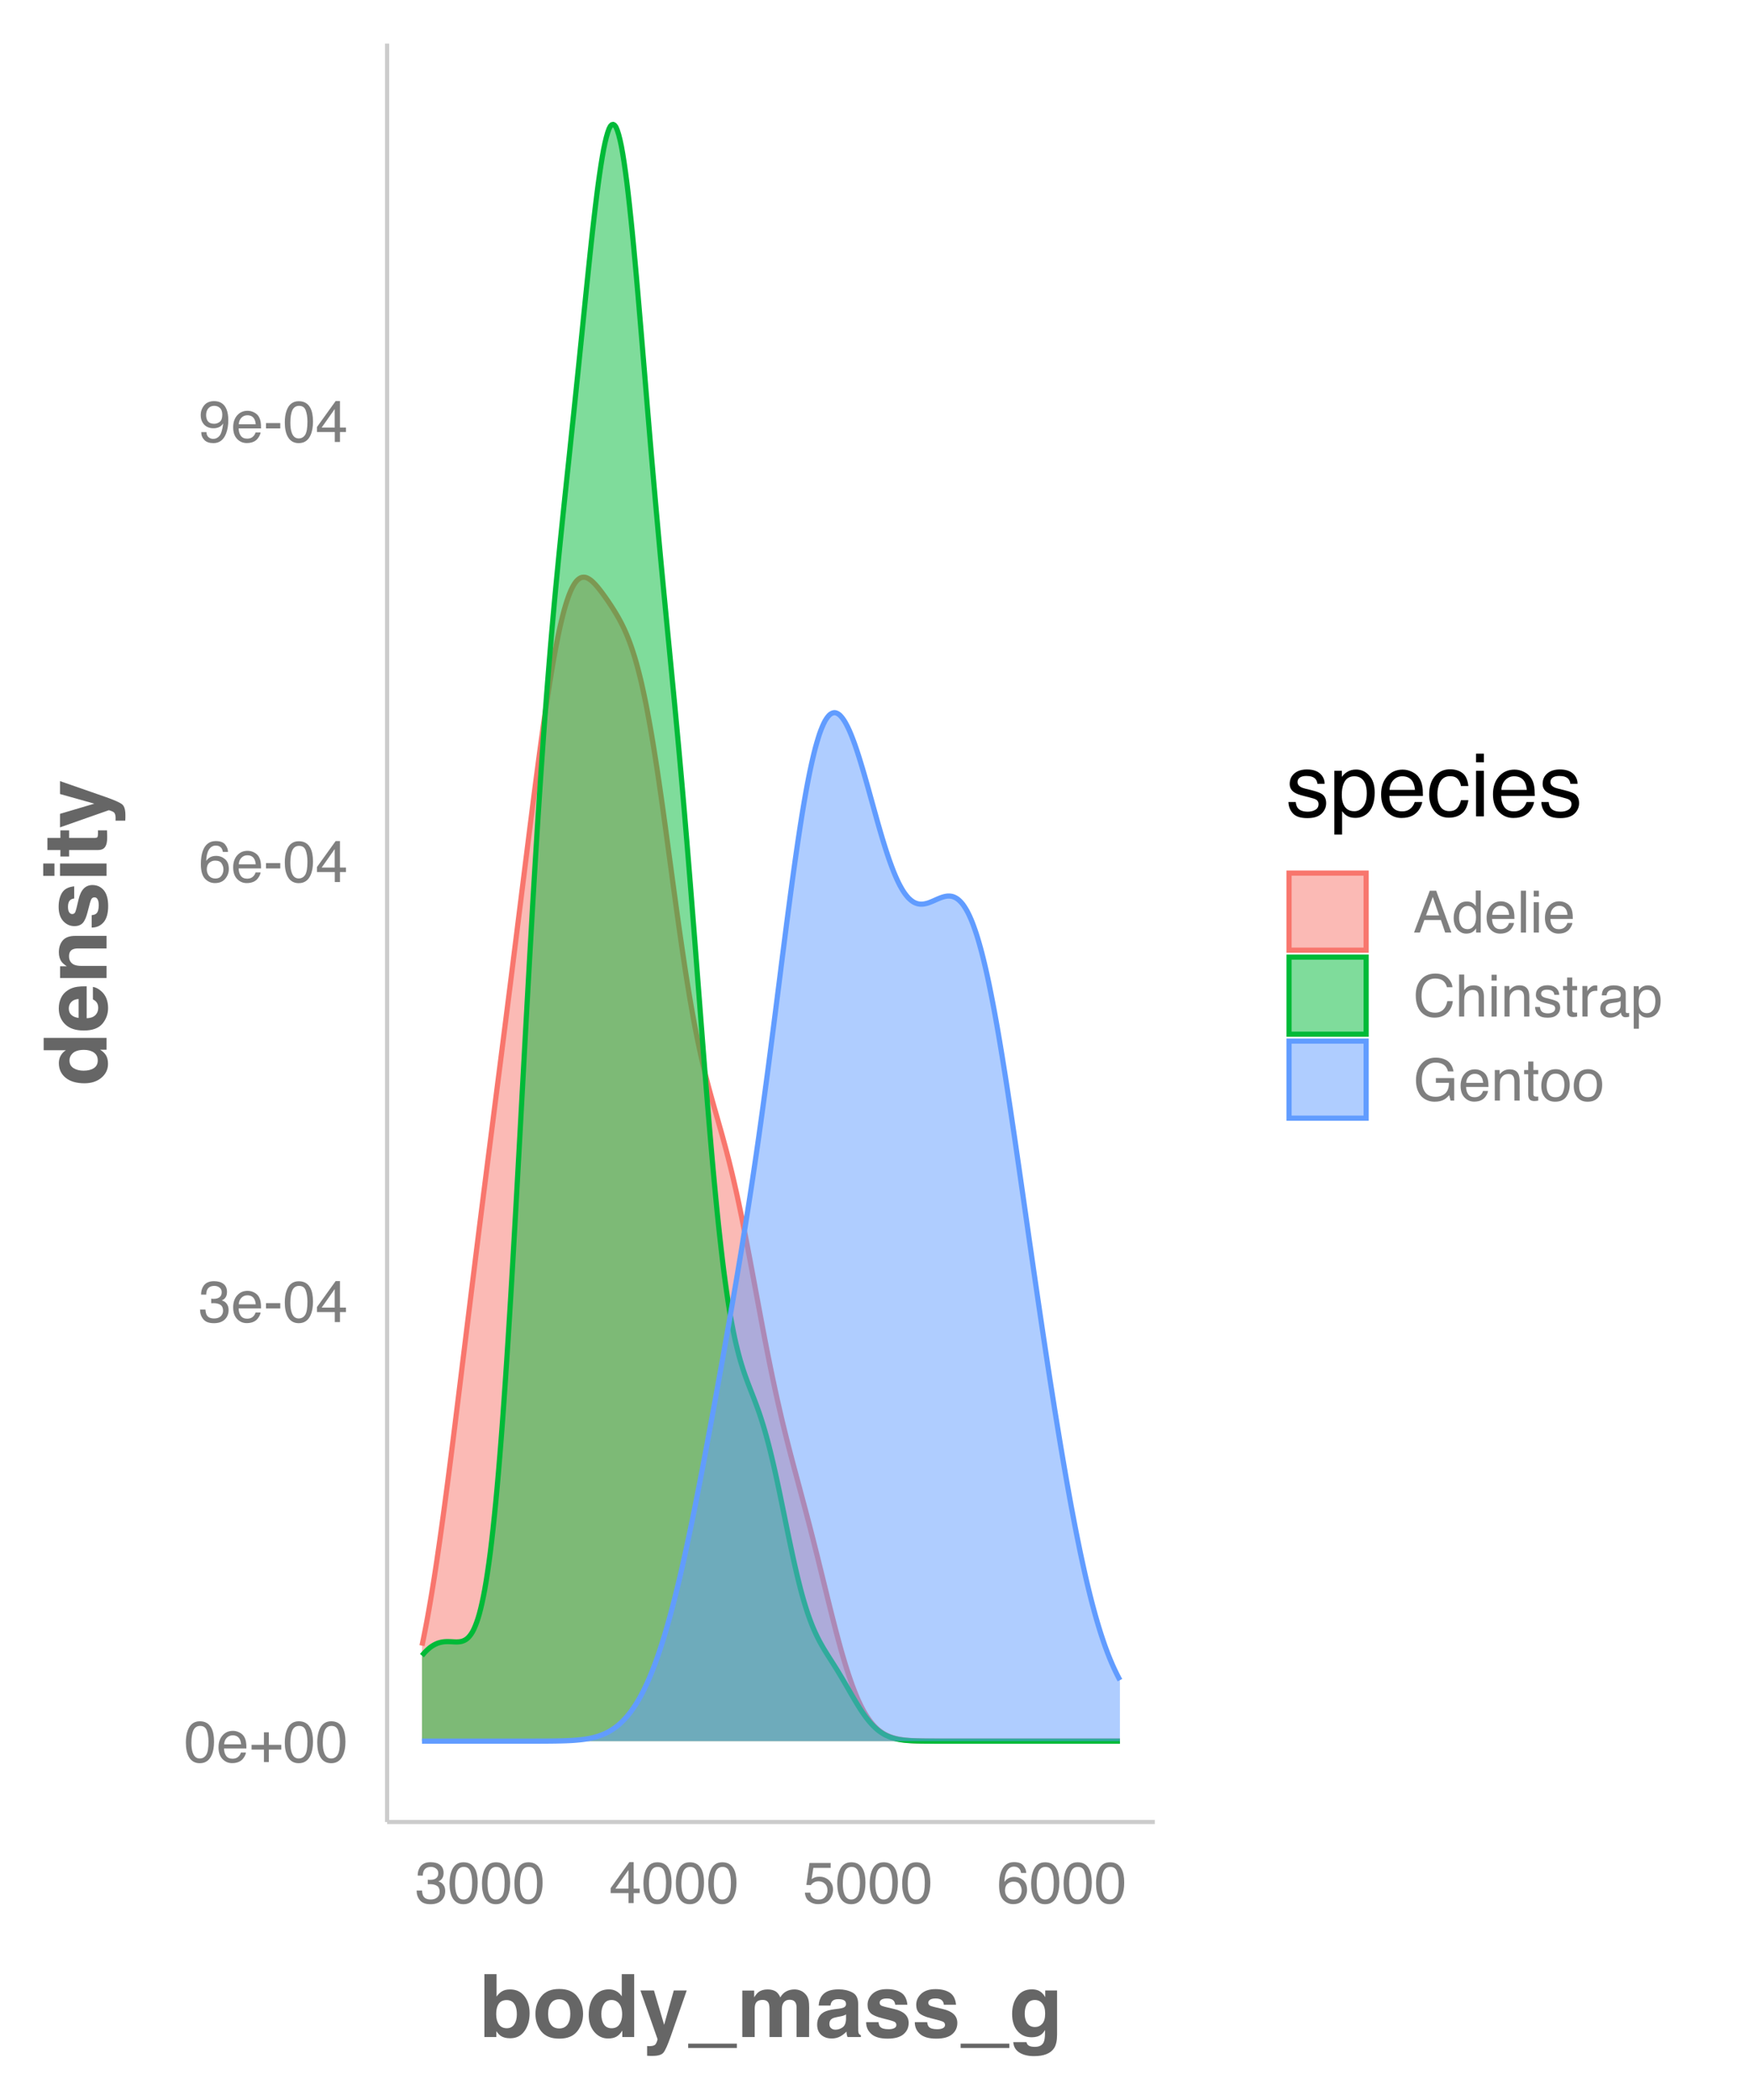 <?xml version="1.0" encoding="UTF-8"?>
<svg xmlns="http://www.w3.org/2000/svg" xmlns:xlink="http://www.w3.org/1999/xlink" width="360" height="432" viewBox="0 0 360 432">
<defs>
<g>
<g id="glyph-0-0">
<path d="M 3.25 -8.391 C 4.332 -8.391 5.117 -7.941 5.609 -7.047 C 5.984 -6.359 6.172 -5.41 6.172 -4.203 C 6.172 -3.066 6 -2.125 5.656 -1.375 C 5.164 -0.301 4.359 0.234 3.234 0.234 C 2.234 0.234 1.484 -0.203 0.984 -1.078 C 0.578 -1.816 0.375 -2.801 0.375 -4.031 C 0.375 -4.977 0.5 -5.797 0.75 -6.484 C 1.207 -7.754 2.039 -8.391 3.25 -8.391 Z M 3.234 -0.734 C 3.785 -0.734 4.223 -0.973 4.547 -1.453 C 4.867 -1.941 5.031 -2.848 5.031 -4.172 C 5.031 -5.117 4.91 -5.898 4.672 -6.516 C 4.441 -7.129 3.988 -7.438 3.312 -7.438 C 2.688 -7.438 2.227 -7.145 1.938 -6.562 C 1.656 -5.977 1.516 -5.117 1.516 -3.984 C 1.516 -3.129 1.609 -2.441 1.797 -1.922 C 2.078 -1.129 2.555 -0.734 3.234 -0.734 Z M 3.234 -0.734 "/>
</g>
<g id="glyph-0-1">
<path d="M 3.391 -6.422 C 3.836 -6.422 4.27 -6.316 4.688 -6.109 C 5.102 -5.898 5.422 -5.629 5.641 -5.297 C 5.848 -4.973 5.988 -4.602 6.062 -4.188 C 6.125 -3.895 6.156 -3.43 6.156 -2.797 L 1.547 -2.797 C 1.566 -2.16 1.719 -1.648 2 -1.266 C 2.281 -0.879 2.719 -0.688 3.312 -0.688 C 3.863 -0.688 4.301 -0.867 4.625 -1.234 C 4.812 -1.441 4.945 -1.688 5.031 -1.969 L 6.062 -1.969 C 6.039 -1.738 5.953 -1.484 5.797 -1.203 C 5.641 -0.922 5.469 -0.688 5.281 -0.5 C 4.957 -0.188 4.555 0.02 4.078 0.125 C 3.828 0.188 3.539 0.219 3.219 0.219 C 2.438 0.219 1.773 -0.062 1.234 -0.625 C 0.691 -1.195 0.422 -1.992 0.422 -3.016 C 0.422 -4.023 0.691 -4.844 1.234 -5.469 C 1.785 -6.102 2.504 -6.422 3.391 -6.422 Z M 5.062 -3.641 C 5.02 -4.098 4.922 -4.461 4.766 -4.734 C 4.484 -5.242 4.004 -5.5 3.328 -5.5 C 2.836 -5.5 2.426 -5.32 2.094 -4.969 C 1.77 -4.625 1.598 -4.18 1.578 -3.641 Z M 3.281 -6.422 Z M 3.281 -6.422 "/>
</g>
<g id="glyph-0-2">
<path d="M 0.547 -2.562 L 0.547 -3.547 L 3.094 -3.547 L 3.094 -6.125 L 4.094 -6.125 L 4.094 -3.547 L 6.656 -3.547 L 6.656 -2.562 L 4.094 -2.562 L 4.094 0 L 3.094 0 L 3.094 -2.562 Z M 0.547 -2.562 "/>
</g>
<g id="glyph-0-3">
<path d="M 3.125 0.234 C 2.125 0.234 1.398 -0.035 0.953 -0.578 C 0.504 -1.129 0.281 -1.797 0.281 -2.578 L 1.391 -2.578 C 1.43 -2.035 1.531 -1.641 1.688 -1.391 C 1.969 -0.953 2.461 -0.734 3.172 -0.734 C 3.734 -0.734 4.18 -0.879 4.516 -1.172 C 4.848 -1.473 5.016 -1.859 5.016 -2.328 C 5.016 -2.898 4.836 -3.301 4.484 -3.531 C 4.129 -3.77 3.641 -3.891 3.016 -3.891 C 2.941 -3.891 2.867 -3.883 2.797 -3.875 C 2.723 -3.875 2.648 -3.875 2.578 -3.875 L 2.578 -4.812 C 2.691 -4.789 2.785 -4.781 2.859 -4.781 C 2.93 -4.781 3.008 -4.781 3.094 -4.781 C 3.488 -4.781 3.812 -4.844 4.062 -4.969 C 4.508 -5.188 4.734 -5.578 4.734 -6.141 C 4.734 -6.555 4.582 -6.875 4.281 -7.094 C 3.988 -7.32 3.645 -7.438 3.25 -7.438 C 2.551 -7.438 2.066 -7.203 1.797 -6.734 C 1.648 -6.484 1.566 -6.117 1.547 -5.641 L 0.5 -5.641 C 0.5 -6.266 0.625 -6.797 0.875 -7.234 C 1.301 -8.016 2.055 -8.406 3.141 -8.406 C 3.992 -8.406 4.656 -8.211 5.125 -7.828 C 5.594 -7.453 5.828 -6.898 5.828 -6.172 C 5.828 -5.66 5.691 -5.242 5.422 -4.922 C 5.242 -4.723 5.02 -4.566 4.75 -4.453 C 5.188 -4.328 5.531 -4.094 5.781 -3.75 C 6.031 -3.406 6.156 -2.984 6.156 -2.484 C 6.156 -1.68 5.891 -1.023 5.359 -0.516 C 4.836 -0.016 4.094 0.234 3.125 0.234 Z M 3.125 0.234 "/>
</g>
<g id="glyph-0-4">
<path d="M 0.5 -3.891 L 3.438 -3.891 L 3.438 -2.797 L 0.5 -2.797 Z M 0.5 -3.891 "/>
</g>
<g id="glyph-0-5">
<path d="M 3.969 -2.969 L 3.969 -6.781 L 1.281 -2.969 Z M 3.984 0 L 3.984 -2.047 L 0.312 -2.047 L 0.312 -3.078 L 4.156 -8.422 L 5.047 -8.422 L 5.047 -2.969 L 6.281 -2.969 L 6.281 -2.047 L 5.047 -2.047 L 5.047 0 Z M 3.984 0 "/>
</g>
<g id="glyph-0-6">
<path d="M 3.516 -8.422 C 4.453 -8.422 5.102 -8.176 5.469 -7.688 C 5.844 -7.207 6.031 -6.707 6.031 -6.188 L 4.984 -6.188 C 4.922 -6.52 4.82 -6.781 4.688 -6.969 C 4.426 -7.32 4.039 -7.5 3.531 -7.5 C 2.938 -7.5 2.461 -7.223 2.109 -6.672 C 1.766 -6.129 1.578 -5.352 1.547 -4.344 C 1.785 -4.695 2.086 -4.961 2.453 -5.141 C 2.785 -5.297 3.16 -5.375 3.578 -5.375 C 4.285 -5.375 4.898 -5.148 5.422 -4.703 C 5.941 -4.254 6.203 -3.582 6.203 -2.688 C 6.203 -1.926 5.953 -1.25 5.453 -0.656 C 4.961 -0.07 4.258 0.219 3.344 0.219 C 2.551 0.219 1.867 -0.078 1.297 -0.672 C 0.734 -1.273 0.453 -2.281 0.453 -3.688 C 0.453 -4.727 0.578 -5.613 0.828 -6.344 C 1.316 -7.727 2.211 -8.422 3.516 -8.422 Z M 3.438 -0.719 C 3.988 -0.719 4.398 -0.906 4.672 -1.281 C 4.953 -1.656 5.094 -2.098 5.094 -2.609 C 5.094 -3.035 4.969 -3.441 4.719 -3.828 C 4.477 -4.211 4.031 -4.406 3.375 -4.406 C 2.926 -4.406 2.531 -4.254 2.188 -3.953 C 1.844 -3.66 1.672 -3.211 1.672 -2.609 C 1.672 -2.078 1.828 -1.629 2.141 -1.266 C 2.453 -0.898 2.883 -0.719 3.438 -0.719 Z M 3.438 -0.719 "/>
</g>
<g id="glyph-0-7">
<path d="M 1.594 -2.031 C 1.625 -1.445 1.848 -1.047 2.266 -0.828 C 2.484 -0.703 2.727 -0.641 3 -0.641 C 3.5 -0.641 3.926 -0.848 4.281 -1.266 C 4.633 -1.691 4.891 -2.547 5.047 -3.828 C 4.805 -3.461 4.516 -3.203 4.172 -3.047 C 3.828 -2.898 3.453 -2.828 3.047 -2.828 C 2.242 -2.828 1.602 -3.078 1.125 -3.578 C 0.656 -4.086 0.422 -4.738 0.422 -5.531 C 0.422 -6.289 0.656 -6.957 1.125 -7.531 C 1.594 -8.113 2.281 -8.406 3.188 -8.406 C 4.406 -8.406 5.25 -7.852 5.719 -6.75 C 5.969 -6.145 6.094 -5.391 6.094 -4.484 C 6.094 -3.453 5.941 -2.539 5.641 -1.75 C 5.129 -0.426 4.258 0.234 3.031 0.234 C 2.219 0.234 1.598 0.02 1.172 -0.406 C 0.742 -0.844 0.531 -1.383 0.531 -2.031 Z M 3.188 -3.75 C 3.613 -3.75 4 -3.883 4.344 -4.156 C 4.688 -4.438 4.859 -4.922 4.859 -5.609 C 4.859 -6.223 4.703 -6.68 4.391 -6.984 C 4.078 -7.285 3.68 -7.438 3.203 -7.438 C 2.691 -7.438 2.285 -7.266 1.984 -6.922 C 1.68 -6.578 1.531 -6.113 1.531 -5.531 C 1.531 -4.988 1.66 -4.555 1.922 -4.234 C 2.191 -3.91 2.613 -3.75 3.188 -3.75 Z M 3.188 -3.75 "/>
</g>
<g id="glyph-0-8">
<path d="M 1.484 -2.141 C 1.555 -1.535 1.836 -1.117 2.328 -0.891 C 2.578 -0.773 2.863 -0.719 3.188 -0.719 C 3.812 -0.719 4.273 -0.914 4.578 -1.312 C 4.879 -1.707 5.031 -2.148 5.031 -2.641 C 5.031 -3.223 4.848 -3.676 4.484 -4 C 4.129 -4.32 3.703 -4.484 3.203 -4.484 C 2.836 -4.484 2.523 -4.41 2.266 -4.266 C 2.004 -4.129 1.785 -3.938 1.609 -3.688 L 0.688 -3.734 L 1.328 -8.25 L 5.688 -8.25 L 5.688 -7.234 L 2.125 -7.234 L 1.766 -4.906 C 1.961 -5.051 2.148 -5.16 2.328 -5.234 C 2.641 -5.359 3 -5.422 3.406 -5.422 C 4.176 -5.422 4.828 -5.172 5.359 -4.672 C 5.898 -4.18 6.172 -3.555 6.172 -2.797 C 6.172 -2.004 5.922 -1.301 5.422 -0.688 C 4.93 -0.082 4.148 0.219 3.078 0.219 C 2.398 0.219 1.797 0.023 1.266 -0.359 C 0.742 -0.742 0.453 -1.336 0.391 -2.141 Z M 1.484 -2.141 "/>
</g>
<g id="glyph-0-9">
<path d="M 5.328 -3.531 L 4.031 -7.328 L 2.641 -3.531 Z M 3.422 -8.609 L 4.734 -8.609 L 7.859 0 L 6.578 0 L 5.703 -2.578 L 2.297 -2.578 L 1.375 0 L 0.172 0 Z M 3.422 -8.609 "/>
</g>
<g id="glyph-0-10">
<path d="M 1.438 -3.062 C 1.438 -2.395 1.578 -1.832 1.859 -1.375 C 2.148 -0.926 2.609 -0.703 3.234 -0.703 C 3.723 -0.703 4.125 -0.91 4.438 -1.328 C 4.758 -1.742 4.922 -2.348 4.922 -3.141 C 4.922 -3.93 4.754 -4.516 4.422 -4.891 C 4.098 -5.273 3.703 -5.469 3.234 -5.469 C 2.703 -5.469 2.27 -5.266 1.938 -4.859 C 1.602 -4.453 1.438 -3.852 1.438 -3.062 Z M 3.031 -6.391 C 3.508 -6.391 3.91 -6.285 4.234 -6.078 C 4.422 -5.961 4.633 -5.758 4.875 -5.469 L 4.875 -8.641 L 5.891 -8.641 L 5.891 0 L 4.938 0 L 4.938 -0.875 C 4.695 -0.488 4.406 -0.207 4.062 -0.031 C 3.727 0.133 3.344 0.219 2.906 0.219 C 2.207 0.219 1.602 -0.07 1.094 -0.656 C 0.582 -1.25 0.328 -2.031 0.328 -3 C 0.328 -3.914 0.562 -4.707 1.031 -5.375 C 1.5 -6.051 2.164 -6.391 3.031 -6.391 Z M 3.031 -6.391 "/>
</g>
<g id="glyph-0-11">
<path d="M 0.797 -8.609 L 1.859 -8.609 L 1.859 0 L 0.797 0 Z M 0.797 -8.609 "/>
</g>
<g id="glyph-0-12">
<path d="M 0.781 -6.25 L 1.844 -6.25 L 1.844 0 L 0.781 0 Z M 0.781 -8.609 L 1.844 -8.609 L 1.844 -7.406 L 0.781 -7.406 Z M 0.781 -8.609 "/>
</g>
<g id="glyph-0-13">
<path d="M 4.547 -8.844 C 5.629 -8.844 6.473 -8.555 7.078 -7.984 C 7.68 -7.41 8.016 -6.758 8.078 -6.031 L 6.938 -6.031 C 6.812 -6.582 6.555 -7.02 6.172 -7.344 C 5.785 -7.664 5.242 -7.828 4.547 -7.828 C 3.703 -7.828 3.02 -7.531 2.5 -6.938 C 1.977 -6.344 1.719 -5.43 1.719 -4.203 C 1.719 -3.191 1.953 -2.367 2.422 -1.734 C 2.891 -1.109 3.594 -0.797 4.531 -0.797 C 5.383 -0.797 6.039 -1.129 6.5 -1.797 C 6.727 -2.141 6.906 -2.598 7.031 -3.172 L 8.156 -3.172 C 8.062 -2.266 7.727 -1.504 7.156 -0.891 C 6.469 -0.148 5.547 0.219 4.391 0.219 C 3.391 0.219 2.551 -0.082 1.875 -0.688 C 0.977 -1.488 0.531 -2.723 0.531 -4.391 C 0.531 -5.66 0.863 -6.703 1.531 -7.516 C 2.258 -8.398 3.266 -8.844 4.547 -8.844 Z M 4.312 -8.844 Z M 4.312 -8.844 "/>
</g>
<g id="glyph-0-14">
<path d="M 0.781 -8.641 L 1.828 -8.641 L 1.828 -5.422 C 2.078 -5.742 2.301 -5.969 2.5 -6.094 C 2.844 -6.312 3.27 -6.422 3.781 -6.422 C 4.688 -6.422 5.301 -6.102 5.625 -5.469 C 5.801 -5.125 5.891 -4.645 5.891 -4.031 L 5.891 0 L 4.812 0 L 4.812 -3.953 C 4.812 -4.41 4.75 -4.75 4.625 -4.969 C 4.438 -5.312 4.078 -5.484 3.547 -5.484 C 3.109 -5.484 2.711 -5.332 2.359 -5.031 C 2.004 -4.727 1.828 -4.16 1.828 -3.328 L 1.828 0 L 0.781 0 Z M 0.781 -8.641 "/>
</g>
<g id="glyph-0-15">
<path d="M 0.781 -6.281 L 1.781 -6.281 L 1.781 -5.391 C 2.07 -5.754 2.383 -6.016 2.719 -6.172 C 3.051 -6.336 3.422 -6.422 3.828 -6.422 C 4.711 -6.422 5.312 -6.109 5.625 -5.484 C 5.801 -5.141 5.891 -4.656 5.891 -4.031 L 5.891 0 L 4.812 0 L 4.812 -3.953 C 4.812 -4.336 4.754 -4.645 4.641 -4.875 C 4.453 -5.27 4.113 -5.469 3.625 -5.469 C 3.375 -5.469 3.172 -5.441 3.016 -5.391 C 2.723 -5.305 2.469 -5.133 2.25 -4.875 C 2.07 -4.664 1.957 -4.453 1.906 -4.234 C 1.852 -4.016 1.828 -3.695 1.828 -3.281 L 1.828 0 L 0.781 0 Z M 3.25 -6.422 Z M 3.25 -6.422 "/>
</g>
<g id="glyph-0-16">
<path d="M 1.406 -1.969 C 1.438 -1.613 1.523 -1.344 1.672 -1.156 C 1.93 -0.82 2.391 -0.656 3.047 -0.656 C 3.441 -0.656 3.785 -0.738 4.078 -0.906 C 4.379 -1.07 4.531 -1.332 4.531 -1.688 C 4.531 -1.957 4.41 -2.164 4.172 -2.312 C 4.016 -2.395 3.711 -2.492 3.266 -2.609 L 2.422 -2.812 C 1.891 -2.945 1.5 -3.098 1.25 -3.266 C 0.789 -3.547 0.562 -3.941 0.562 -4.453 C 0.562 -5.047 0.773 -5.523 1.203 -5.891 C 1.629 -6.254 2.207 -6.438 2.938 -6.438 C 3.875 -6.438 4.551 -6.16 4.969 -5.609 C 5.238 -5.254 5.367 -4.875 5.359 -4.469 L 4.359 -4.469 C 4.336 -4.707 4.254 -4.926 4.109 -5.125 C 3.867 -5.395 3.445 -5.531 2.844 -5.531 C 2.445 -5.531 2.145 -5.453 1.938 -5.297 C 1.738 -5.148 1.641 -4.953 1.641 -4.703 C 1.641 -4.43 1.773 -4.211 2.047 -4.047 C 2.203 -3.953 2.43 -3.867 2.734 -3.797 L 3.422 -3.625 C 4.18 -3.438 4.691 -3.258 4.953 -3.094 C 5.359 -2.82 5.562 -2.395 5.562 -1.812 C 5.562 -1.258 5.348 -0.781 4.922 -0.375 C 4.504 0.027 3.863 0.234 3 0.234 C 2.062 0.234 1.395 0.023 1 -0.391 C 0.613 -0.816 0.41 -1.344 0.391 -1.969 Z M 2.953 -6.422 Z M 2.953 -6.422 "/>
</g>
<g id="glyph-0-17">
<path d="M 0.984 -8.031 L 2.047 -8.031 L 2.047 -6.281 L 3.047 -6.281 L 3.047 -5.422 L 2.047 -5.422 L 2.047 -1.312 C 2.047 -1.094 2.125 -0.945 2.281 -0.875 C 2.352 -0.832 2.488 -0.812 2.688 -0.812 C 2.738 -0.812 2.789 -0.812 2.844 -0.812 C 2.906 -0.82 2.973 -0.828 3.047 -0.828 L 3.047 0 C 2.93 0.031 2.805 0.051 2.672 0.062 C 2.547 0.082 2.406 0.094 2.25 0.094 C 1.758 0.094 1.426 -0.031 1.25 -0.281 C 1.07 -0.531 0.984 -0.859 0.984 -1.266 L 0.984 -5.422 L 0.141 -5.422 L 0.141 -6.281 L 0.984 -6.281 Z M 0.984 -8.031 "/>
</g>
<g id="glyph-0-18">
<path d="M 0.797 -6.281 L 1.812 -6.281 L 1.812 -5.188 C 1.883 -5.406 2.082 -5.664 2.406 -5.969 C 2.727 -6.27 3.098 -6.422 3.516 -6.422 C 3.535 -6.422 3.566 -6.414 3.609 -6.406 C 3.66 -6.406 3.742 -6.398 3.859 -6.391 L 3.859 -5.281 C 3.797 -5.289 3.738 -5.297 3.688 -5.297 C 3.633 -5.297 3.578 -5.297 3.516 -5.297 C 2.984 -5.297 2.57 -5.125 2.281 -4.781 C 2 -4.445 1.859 -4.055 1.859 -3.609 L 1.859 0 L 0.797 0 Z M 0.797 -6.281 "/>
</g>
<g id="glyph-0-19">
<path d="M 1.578 -1.672 C 1.578 -1.367 1.688 -1.129 1.906 -0.953 C 2.133 -0.773 2.398 -0.688 2.703 -0.688 C 3.078 -0.688 3.438 -0.77 3.781 -0.938 C 4.375 -1.227 4.672 -1.695 4.672 -2.344 L 4.672 -3.188 C 4.535 -3.113 4.363 -3.047 4.156 -2.984 C 3.957 -2.93 3.758 -2.895 3.562 -2.875 L 2.938 -2.797 C 2.551 -2.742 2.258 -2.66 2.062 -2.547 C 1.738 -2.367 1.578 -2.078 1.578 -1.672 Z M 4.141 -3.797 C 4.379 -3.828 4.539 -3.93 4.625 -4.109 C 4.664 -4.203 4.688 -4.336 4.688 -4.516 C 4.688 -4.867 4.555 -5.125 4.297 -5.281 C 4.047 -5.445 3.688 -5.531 3.219 -5.531 C 2.664 -5.531 2.273 -5.383 2.047 -5.094 C 1.91 -4.926 1.82 -4.68 1.781 -4.359 L 0.797 -4.359 C 0.816 -5.129 1.066 -5.664 1.547 -5.969 C 2.035 -6.27 2.598 -6.422 3.234 -6.422 C 3.973 -6.422 4.57 -6.281 5.031 -6 C 5.488 -5.719 5.719 -5.281 5.719 -4.688 L 5.719 -1.078 C 5.719 -0.973 5.738 -0.883 5.781 -0.812 C 5.832 -0.75 5.93 -0.719 6.078 -0.719 C 6.117 -0.719 6.164 -0.719 6.219 -0.719 C 6.281 -0.727 6.348 -0.738 6.422 -0.75 L 6.422 0.031 C 6.254 0.07 6.125 0.098 6.031 0.109 C 5.945 0.129 5.832 0.141 5.688 0.141 C 5.32 0.141 5.062 0.008 4.906 -0.25 C 4.812 -0.383 4.75 -0.578 4.719 -0.828 C 4.5 -0.547 4.188 -0.301 3.781 -0.094 C 3.383 0.113 2.945 0.219 2.469 0.219 C 1.883 0.219 1.406 0.039 1.031 -0.312 C 0.664 -0.664 0.484 -1.109 0.484 -1.641 C 0.484 -2.223 0.664 -2.676 1.031 -3 C 1.395 -3.32 1.867 -3.52 2.453 -3.594 Z M 3.266 -6.422 Z M 3.266 -6.422 "/>
</g>
<g id="glyph-0-20">
<path d="M 3.422 -0.703 C 3.91 -0.703 4.316 -0.91 4.641 -1.328 C 4.973 -1.742 5.141 -2.359 5.141 -3.172 C 5.141 -3.672 5.066 -4.102 4.922 -4.469 C 4.648 -5.156 4.148 -5.5 3.422 -5.5 C 2.691 -5.5 2.191 -5.133 1.922 -4.406 C 1.773 -4.02 1.703 -3.523 1.703 -2.922 C 1.703 -2.43 1.773 -2.02 1.922 -1.688 C 2.191 -1.031 2.691 -0.703 3.422 -0.703 Z M 0.688 -6.25 L 1.719 -6.25 L 1.719 -5.422 C 1.926 -5.703 2.156 -5.922 2.406 -6.078 C 2.758 -6.305 3.176 -6.422 3.656 -6.422 C 4.375 -6.422 4.977 -6.148 5.469 -5.609 C 5.969 -5.066 6.219 -4.289 6.219 -3.281 C 6.219 -1.906 5.859 -0.926 5.141 -0.344 C 4.691 0.027 4.164 0.219 3.562 0.219 C 3.094 0.219 2.695 0.113 2.375 -0.094 C 2.188 -0.219 1.977 -0.422 1.75 -0.703 L 1.75 2.5 L 0.688 2.5 Z M 0.688 -6.25 "/>
</g>
<g id="glyph-0-21">
<path d="M 4.641 -8.828 C 5.441 -8.828 6.141 -8.672 6.734 -8.359 C 7.586 -7.91 8.109 -7.125 8.297 -6 L 7.156 -6 C 7.008 -6.625 6.711 -7.082 6.266 -7.375 C 5.828 -7.664 5.273 -7.812 4.609 -7.812 C 3.805 -7.812 3.133 -7.508 2.594 -6.906 C 2.051 -6.312 1.781 -5.422 1.781 -4.234 C 1.781 -3.211 2.004 -2.379 2.453 -1.734 C 2.898 -1.098 3.629 -0.781 4.641 -0.781 C 5.422 -0.781 6.066 -1.004 6.578 -1.453 C 7.086 -1.898 7.348 -2.629 7.359 -3.641 L 4.672 -3.641 L 4.672 -4.609 L 8.438 -4.609 L 8.438 0 L 7.688 0 L 7.406 -1.109 C 7.02 -0.672 6.672 -0.367 6.359 -0.203 C 5.848 0.086 5.195 0.234 4.406 0.234 C 3.395 0.234 2.52 -0.098 1.781 -0.766 C 0.977 -1.586 0.578 -2.723 0.578 -4.172 C 0.578 -5.609 0.969 -6.754 1.75 -7.609 C 2.488 -8.422 3.453 -8.828 4.641 -8.828 Z M 4.438 -8.844 Z M 4.438 -8.844 "/>
</g>
<g id="glyph-0-22">
<path d="M 3.266 -0.688 C 3.961 -0.688 4.441 -0.945 4.703 -1.469 C 4.961 -2 5.094 -2.586 5.094 -3.234 C 5.094 -3.828 5 -4.305 4.812 -4.672 C 4.508 -5.242 4 -5.531 3.281 -5.531 C 2.633 -5.531 2.164 -5.285 1.875 -4.797 C 1.582 -4.305 1.438 -3.711 1.438 -3.016 C 1.438 -2.348 1.582 -1.789 1.875 -1.344 C 2.164 -0.906 2.629 -0.688 3.266 -0.688 Z M 3.312 -6.453 C 4.113 -6.453 4.789 -6.18 5.344 -5.641 C 5.906 -5.109 6.188 -4.316 6.188 -3.266 C 6.188 -2.254 5.941 -1.414 5.453 -0.75 C 4.961 -0.094 4.203 0.234 3.172 0.234 C 2.305 0.234 1.617 -0.055 1.109 -0.641 C 0.598 -1.234 0.344 -2.02 0.344 -3 C 0.344 -4.051 0.609 -4.891 1.141 -5.516 C 1.68 -6.141 2.406 -6.453 3.312 -6.453 Z M 3.266 -6.422 Z M 3.266 -6.422 "/>
</g>
<g id="glyph-1-0">
<path d="M 6.375 0.25 C 5.582 0.25 4.945 0.09 4.469 -0.219 C 4.176 -0.406 3.863 -0.734 3.531 -1.203 L 3.531 0 L 1.078 0 L 1.078 -12.938 L 3.578 -12.938 L 3.578 -8.328 C 3.891 -8.773 4.238 -9.117 4.625 -9.359 C 5.07 -9.648 5.645 -9.797 6.344 -9.797 C 7.602 -9.797 8.586 -9.336 9.297 -8.422 C 10.016 -7.516 10.375 -6.344 10.375 -4.906 C 10.375 -3.426 10.02 -2.195 9.312 -1.219 C 8.613 -0.238 7.633 0.25 6.375 0.25 Z M 7.75 -4.656 C 7.75 -5.332 7.66 -5.895 7.484 -6.344 C 7.148 -7.188 6.535 -7.609 5.641 -7.609 C 4.723 -7.609 4.098 -7.191 3.766 -6.359 C 3.586 -5.922 3.5 -5.352 3.5 -4.656 C 3.5 -3.832 3.68 -3.148 4.047 -2.609 C 4.41 -2.078 4.961 -1.812 5.703 -1.812 C 6.348 -1.812 6.848 -2.07 7.203 -2.594 C 7.566 -3.113 7.75 -3.801 7.75 -4.656 Z M 7.75 -4.656 "/>
</g>
<g id="glyph-1-1">
<path d="M 9.156 -8.375 C 9.969 -7.352 10.375 -6.148 10.375 -4.766 C 10.375 -3.359 9.969 -2.156 9.156 -1.156 C 8.352 -0.164 7.125 0.328 5.469 0.328 C 3.82 0.328 2.594 -0.164 1.781 -1.156 C 0.977 -2.156 0.578 -3.359 0.578 -4.766 C 0.578 -6.148 0.977 -7.348 1.781 -8.359 C 2.594 -9.379 3.82 -9.891 5.469 -9.891 C 7.125 -9.891 8.352 -9.383 9.156 -8.375 Z M 5.469 -7.766 C 4.738 -7.766 4.176 -7.504 3.781 -6.984 C 3.383 -6.473 3.188 -5.734 3.188 -4.766 C 3.188 -3.805 3.383 -3.066 3.781 -2.547 C 4.176 -2.023 4.738 -1.766 5.469 -1.766 C 6.195 -1.766 6.758 -2.023 7.156 -2.547 C 7.551 -3.066 7.75 -3.805 7.75 -4.766 C 7.75 -5.734 7.551 -6.473 7.156 -6.984 C 6.758 -7.504 6.195 -7.766 5.469 -7.766 Z M 5.469 -7.766 "/>
</g>
<g id="glyph-1-2">
<path d="M 9.891 -12.938 L 9.891 0 L 7.453 0 L 7.453 -1.328 C 7.098 -0.754 6.691 -0.336 6.234 -0.078 C 5.773 0.172 5.207 0.297 4.531 0.297 C 3.406 0.297 2.457 -0.156 1.688 -1.062 C 0.926 -1.969 0.547 -3.129 0.547 -4.547 C 0.547 -6.18 0.922 -7.469 1.672 -8.406 C 2.43 -9.344 3.441 -9.812 4.703 -9.812 C 5.285 -9.812 5.801 -9.68 6.25 -9.422 C 6.695 -9.172 7.062 -8.82 7.344 -8.375 L 7.344 -12.938 Z M 3.141 -4.734 C 3.141 -3.848 3.316 -3.141 3.672 -2.609 C 4.016 -2.078 4.539 -1.812 5.25 -1.812 C 5.957 -1.812 6.492 -2.07 6.859 -2.594 C 7.234 -3.125 7.422 -3.812 7.422 -4.656 C 7.422 -5.82 7.125 -6.656 6.531 -7.156 C 6.164 -7.469 5.742 -7.625 5.266 -7.625 C 4.535 -7.625 4 -7.344 3.656 -6.781 C 3.312 -6.227 3.141 -5.547 3.141 -4.734 Z M 3.141 -4.734 "/>
</g>
<g id="glyph-1-3">
<path d="M 5.062 -2.516 L 7.047 -9.578 L 9.703 -9.578 L 6.422 -0.156 C 5.785 1.656 5.281 2.781 4.906 3.219 C 4.539 3.656 3.805 3.875 2.703 3.875 C 2.473 3.875 2.289 3.875 2.156 3.875 C 2.02 3.875 1.82 3.863 1.562 3.844 L 1.562 1.844 L 1.875 1.859 C 2.113 1.867 2.344 1.859 2.562 1.828 C 2.789 1.797 2.984 1.727 3.141 1.625 C 3.285 1.531 3.422 1.32 3.547 1 C 3.672 0.688 3.723 0.492 3.703 0.422 L 0.188 -9.578 L 2.969 -9.578 Z M 5.062 -2.516 "/>
</g>
<g id="glyph-1-4">
<path d="M 10.016 1.359 L 10.016 2.25 L 0 2.25 L 0 1.359 Z M 10.016 1.359 "/>
</g>
<g id="glyph-1-5">
<path d="M 6.547 -6.938 C 6.336 -7.406 5.926 -7.641 5.312 -7.641 C 4.594 -7.641 4.113 -7.406 3.875 -6.938 C 3.738 -6.676 3.672 -6.285 3.672 -5.766 L 3.672 0 L 1.125 0 L 1.125 -9.562 L 3.562 -9.562 L 3.562 -8.172 C 3.875 -8.66 4.164 -9.016 4.438 -9.234 C 4.926 -9.609 5.555 -9.797 6.328 -9.797 C 7.055 -9.797 7.648 -9.633 8.109 -9.312 C 8.473 -9.008 8.75 -8.625 8.938 -8.156 C 9.258 -8.719 9.664 -9.129 10.156 -9.391 C 10.664 -9.66 11.238 -9.797 11.875 -9.797 C 12.289 -9.797 12.703 -9.711 13.109 -9.547 C 13.523 -9.379 13.898 -9.094 14.234 -8.688 C 14.504 -8.352 14.688 -7.941 14.781 -7.453 C 14.844 -7.129 14.875 -6.656 14.875 -6.031 L 14.859 0 L 12.281 0 L 12.281 -6.094 C 12.281 -6.457 12.223 -6.758 12.109 -7 C 11.891 -7.445 11.477 -7.672 10.875 -7.672 C 10.188 -7.672 9.711 -7.379 9.453 -6.797 C 9.316 -6.492 9.25 -6.129 9.25 -5.703 L 9.25 0 L 6.719 0 L 6.719 -5.703 C 6.719 -6.273 6.66 -6.688 6.547 -6.938 Z M 6.547 -6.938 "/>
</g>
<g id="glyph-1-6">
<path d="M 1.531 -8.547 C 2.188 -9.391 3.32 -9.812 4.938 -9.812 C 5.988 -9.812 6.922 -9.602 7.734 -9.188 C 8.547 -8.77 8.953 -7.984 8.953 -6.828 L 8.953 -2.438 C 8.953 -2.133 8.957 -1.766 8.969 -1.328 C 8.988 -0.992 9.039 -0.77 9.125 -0.656 C 9.207 -0.539 9.332 -0.445 9.5 -0.375 L 9.5 0 L 6.766 0 C 6.691 -0.195 6.641 -0.379 6.609 -0.547 C 6.578 -0.711 6.555 -0.906 6.547 -1.125 C 6.191 -0.75 5.789 -0.43 5.344 -0.172 C 4.801 0.137 4.191 0.297 3.516 0.297 C 2.648 0.297 1.93 0.051 1.359 -0.438 C 0.797 -0.938 0.516 -1.641 0.516 -2.547 C 0.516 -3.723 0.969 -4.578 1.875 -5.109 C 2.375 -5.391 3.109 -5.594 4.078 -5.719 L 4.938 -5.828 C 5.395 -5.891 5.723 -5.961 5.922 -6.047 C 6.273 -6.203 6.453 -6.441 6.453 -6.766 C 6.453 -7.148 6.316 -7.414 6.047 -7.562 C 5.773 -7.719 5.379 -7.797 4.859 -7.797 C 4.266 -7.797 3.844 -7.648 3.594 -7.359 C 3.414 -7.141 3.301 -6.848 3.25 -6.484 L 0.828 -6.484 C 0.879 -7.316 1.113 -8.004 1.531 -8.547 Z M 3.391 -1.812 C 3.629 -1.613 3.914 -1.516 4.25 -1.516 C 4.789 -1.516 5.285 -1.672 5.734 -1.984 C 6.191 -2.305 6.43 -2.891 6.453 -3.734 L 6.453 -4.656 C 6.297 -4.562 6.133 -4.484 5.969 -4.422 C 5.812 -4.359 5.594 -4.301 5.312 -4.25 L 4.75 -4.141 C 4.219 -4.047 3.836 -3.93 3.609 -3.797 C 3.223 -3.566 3.031 -3.211 3.031 -2.734 C 3.031 -2.305 3.148 -2 3.391 -1.812 Z M 3.391 -1.812 "/>
</g>
<g id="glyph-1-7">
<path d="M 7.766 -9.141 C 8.516 -8.66 8.945 -7.832 9.062 -6.656 L 6.562 -6.656 C 6.52 -6.977 6.426 -7.234 6.281 -7.422 C 6.008 -7.766 5.539 -7.938 4.875 -7.938 C 4.332 -7.938 3.941 -7.848 3.703 -7.672 C 3.473 -7.504 3.359 -7.305 3.359 -7.078 C 3.359 -6.797 3.484 -6.586 3.734 -6.453 C 3.984 -6.328 4.852 -6.098 6.344 -5.766 C 7.344 -5.535 8.094 -5.18 8.594 -4.703 C 9.082 -4.223 9.328 -3.625 9.328 -2.906 C 9.328 -1.957 8.973 -1.18 8.266 -0.578 C 7.555 0.023 6.469 0.328 5 0.328 C 3.488 0.328 2.375 0.008 1.656 -0.625 C 0.938 -1.258 0.578 -2.07 0.578 -3.062 L 3.125 -3.062 C 3.176 -2.613 3.289 -2.297 3.469 -2.109 C 3.77 -1.773 4.344 -1.609 5.188 -1.609 C 5.676 -1.609 6.066 -1.68 6.359 -1.828 C 6.648 -1.973 6.797 -2.191 6.797 -2.484 C 6.797 -2.766 6.676 -2.977 6.438 -3.125 C 6.207 -3.27 5.336 -3.523 3.828 -3.891 C 2.742 -4.16 1.977 -4.492 1.531 -4.891 C 1.094 -5.297 0.875 -5.875 0.875 -6.625 C 0.875 -7.508 1.219 -8.27 1.906 -8.906 C 2.602 -9.539 3.582 -9.859 4.844 -9.859 C 6.039 -9.859 7.016 -9.617 7.766 -9.141 Z M 7.766 -9.141 "/>
</g>
<g id="glyph-1-8">
<path d="M 3.875 1.672 C 4.145 1.898 4.598 2.016 5.234 2.016 C 6.141 2.016 6.742 1.711 7.047 1.109 C 7.242 0.723 7.344 0.074 7.344 -0.828 L 7.344 -1.453 C 7.102 -1.035 6.848 -0.727 6.578 -0.531 C 6.078 -0.145 5.426 0.047 4.625 0.047 C 3.395 0.047 2.41 -0.383 1.672 -1.25 C 0.941 -2.113 0.578 -3.285 0.578 -4.766 C 0.578 -6.191 0.93 -7.391 1.641 -8.359 C 2.348 -9.328 3.352 -9.812 4.656 -9.812 C 5.133 -9.812 5.555 -9.738 5.922 -9.594 C 6.523 -9.344 7.016 -8.879 7.391 -8.203 L 7.391 -9.578 L 9.828 -9.578 L 9.828 -0.5 C 9.828 0.738 9.617 1.672 9.203 2.297 C 8.484 3.379 7.113 3.922 5.094 3.922 C 3.863 3.922 2.863 3.68 2.094 3.203 C 1.32 2.723 0.895 2.004 0.812 1.047 L 3.531 1.047 C 3.602 1.336 3.719 1.547 3.875 1.672 Z M 3.453 -3.266 C 3.797 -2.461 4.406 -2.062 5.281 -2.062 C 5.863 -2.062 6.359 -2.281 6.766 -2.719 C 7.172 -3.164 7.375 -3.867 7.375 -4.828 C 7.375 -5.742 7.18 -6.438 6.797 -6.906 C 6.41 -7.383 5.895 -7.625 5.25 -7.625 C 4.375 -7.625 3.77 -7.207 3.438 -6.375 C 3.258 -5.938 3.172 -5.395 3.172 -4.75 C 3.172 -4.195 3.266 -3.703 3.453 -3.266 Z M 3.453 -3.266 "/>
</g>
<g id="glyph-2-0">
<path d="M -12.938 -9.891 L 0 -9.891 L 0 -7.453 L -1.328 -7.453 C -0.754 -7.098 -0.336 -6.691 -0.078 -6.234 C 0.172 -5.773 0.297 -5.207 0.297 -4.531 C 0.297 -3.406 -0.156 -2.457 -1.062 -1.688 C -1.969 -0.926 -3.129 -0.547 -4.547 -0.547 C -6.18 -0.547 -7.469 -0.922 -8.406 -1.672 C -9.344 -2.43 -9.812 -3.441 -9.812 -4.703 C -9.812 -5.285 -9.68 -5.801 -9.422 -6.25 C -9.172 -6.695 -8.82 -7.062 -8.375 -7.344 L -12.938 -7.344 Z M -4.734 -3.141 C -3.848 -3.141 -3.141 -3.316 -2.609 -3.672 C -2.078 -4.016 -1.812 -4.539 -1.812 -5.25 C -1.812 -5.957 -2.07 -6.492 -2.594 -6.859 C -3.125 -7.234 -3.812 -7.422 -4.656 -7.422 C -5.82 -7.422 -6.656 -7.125 -7.156 -6.531 C -7.469 -6.164 -7.625 -5.742 -7.625 -5.266 C -7.625 -4.535 -7.344 -4 -6.781 -3.656 C -6.227 -3.312 -5.547 -3.141 -4.734 -3.141 Z M -4.734 -3.141 "/>
</g>
<g id="glyph-2-1">
<path d="M -2.812 -9.375 C -2.238 -9.301 -1.66 -9.004 -1.078 -8.484 C -0.148 -7.66 0.312 -6.508 0.312 -5.031 C 0.312 -3.812 -0.078 -2.734 -0.859 -1.797 C -1.648 -0.867 -2.926 -0.406 -4.688 -0.406 C -6.352 -0.406 -7.625 -0.828 -8.5 -1.672 C -9.383 -2.516 -9.828 -3.609 -9.828 -4.953 C -9.828 -5.742 -9.676 -6.457 -9.375 -7.094 C -9.082 -7.738 -8.613 -8.27 -7.969 -8.688 C -7.406 -9.062 -6.75 -9.301 -6 -9.406 C -5.551 -9.477 -4.914 -9.508 -4.094 -9.5 L -4.094 -2.938 C -3.133 -2.969 -2.461 -3.27 -2.078 -3.844 C -1.836 -4.188 -1.719 -4.602 -1.719 -5.094 C -1.719 -5.602 -1.863 -6.02 -2.156 -6.344 C -2.312 -6.52 -2.531 -6.676 -2.812 -6.812 Z M -5.75 -6.891 C -6.406 -6.848 -6.906 -6.645 -7.25 -6.281 C -7.594 -5.926 -7.766 -5.484 -7.766 -4.953 C -7.766 -4.367 -7.582 -3.914 -7.219 -3.594 C -6.863 -3.281 -6.375 -3.082 -5.75 -3 Z M -5.75 -6.891 "/>
</g>
<g id="glyph-2-2">
<path d="M -7.719 -5.672 C -7.719 -4.828 -7.359 -4.242 -6.641 -3.922 C -6.266 -3.766 -5.781 -3.688 -5.188 -3.688 L 0 -3.688 L 0 -1.188 L -9.562 -1.188 L -9.562 -3.609 L -8.172 -3.609 C -8.66 -3.93 -9.016 -4.234 -9.234 -4.516 C -9.617 -5.035 -9.812 -5.691 -9.812 -6.484 C -9.812 -7.473 -9.551 -8.281 -9.031 -8.906 C -8.508 -9.539 -7.648 -9.859 -6.453 -9.859 L 0 -9.859 L 0 -7.281 L -5.828 -7.281 C -6.328 -7.281 -6.711 -7.211 -6.984 -7.078 C -7.473 -6.836 -7.719 -6.367 -7.719 -5.672 Z M -7.719 -5.672 "/>
</g>
<g id="glyph-2-3">
<path d="M -9.141 -7.766 C -8.66 -8.516 -7.832 -8.945 -6.656 -9.062 L -6.656 -6.562 C -6.977 -6.52 -7.234 -6.426 -7.422 -6.281 C -7.766 -6.008 -7.938 -5.539 -7.938 -4.875 C -7.938 -4.332 -7.848 -3.941 -7.672 -3.703 C -7.504 -3.473 -7.305 -3.359 -7.078 -3.359 C -6.797 -3.359 -6.586 -3.484 -6.453 -3.734 C -6.328 -3.984 -6.098 -4.852 -5.766 -6.344 C -5.535 -7.344 -5.18 -8.094 -4.703 -8.594 C -4.223 -9.082 -3.625 -9.328 -2.906 -9.328 C -1.957 -9.328 -1.18 -8.973 -0.578 -8.266 C 0.023 -7.555 0.328 -6.469 0.328 -5 C 0.328 -3.488 0.008 -2.375 -0.625 -1.656 C -1.258 -0.938 -2.07 -0.578 -3.062 -0.578 L -3.062 -3.125 C -2.613 -3.176 -2.297 -3.289 -2.109 -3.469 C -1.773 -3.77 -1.609 -4.344 -1.609 -5.188 C -1.609 -5.676 -1.68 -6.066 -1.828 -6.359 C -1.973 -6.648 -2.191 -6.797 -2.484 -6.797 C -2.766 -6.797 -2.977 -6.676 -3.125 -6.438 C -3.27 -6.207 -3.523 -5.336 -3.891 -3.828 C -4.16 -2.742 -4.492 -1.977 -4.891 -1.531 C -5.297 -1.094 -5.875 -0.875 -6.625 -0.875 C -7.508 -0.875 -8.27 -1.219 -8.906 -1.906 C -9.539 -2.602 -9.859 -3.582 -9.859 -4.844 C -9.859 -6.039 -9.617 -7.016 -9.141 -7.766 Z M -9.141 -7.766 "/>
</g>
<g id="glyph-2-4">
<path d="M -9.578 -3.75 L 0 -3.75 L 0 -1.203 L -9.578 -1.203 Z M -13.031 -3.75 L -10.719 -3.75 L -10.719 -1.203 L -13.031 -1.203 Z M -13.031 -3.75 "/>
</g>
<g id="glyph-2-5">
<path d="M -1.781 -5.562 L 0.094 -5.562 L 0.125 -4.375 C 0.164 -3.188 -0.035 -2.375 -0.484 -1.938 C -0.773 -1.656 -1.219 -1.516 -1.812 -1.516 L -7.703 -1.516 L -7.703 -0.188 L -9.5 -0.188 L -9.5 -1.516 L -12.172 -1.516 L -12.172 -4 L -9.5 -4 L -9.5 -5.562 L -7.703 -5.562 L -7.703 -4 L -2.641 -4 C -2.254 -4 -2.008 -4.047 -1.906 -4.141 C -1.812 -4.242 -1.766 -4.551 -1.766 -5.062 C -1.766 -5.133 -1.766 -5.211 -1.766 -5.297 C -1.773 -5.391 -1.781 -5.477 -1.781 -5.562 Z M -1.781 -5.562 "/>
</g>
<g id="glyph-2-6">
<path d="M -2.516 -5.062 L -9.578 -7.047 L -9.578 -9.703 L -0.156 -6.422 C 1.656 -5.785 2.781 -5.281 3.219 -4.906 C 3.656 -4.539 3.875 -3.805 3.875 -2.703 C 3.875 -2.473 3.875 -2.289 3.875 -2.156 C 3.875 -2.02 3.863 -1.82 3.844 -1.562 L 1.844 -1.562 L 1.859 -1.875 C 1.867 -2.113 1.859 -2.344 1.828 -2.562 C 1.797 -2.789 1.727 -2.984 1.625 -3.141 C 1.531 -3.285 1.32 -3.422 1 -3.547 C 0.688 -3.672 0.492 -3.723 0.422 -3.703 L -9.578 -0.188 L -9.578 -2.969 Z M -2.516 -5.062 "/>
</g>
<g id="glyph-3-0">
<path d="M 2.094 -2.953 C 2.145 -2.422 2.281 -2.016 2.5 -1.734 C 2.895 -1.223 3.586 -0.969 4.578 -0.969 C 5.16 -0.969 5.672 -1.094 6.109 -1.344 C 6.555 -1.602 6.781 -2.004 6.781 -2.547 C 6.781 -2.941 6.602 -3.25 6.25 -3.469 C 6.02 -3.594 5.566 -3.738 4.891 -3.906 L 3.641 -4.234 C 2.836 -4.43 2.242 -4.648 1.859 -4.891 C 1.18 -5.316 0.844 -5.91 0.844 -6.672 C 0.844 -7.555 1.16 -8.273 1.797 -8.828 C 2.441 -9.379 3.305 -9.656 4.391 -9.656 C 5.805 -9.656 6.832 -9.238 7.469 -8.406 C 7.852 -7.883 8.039 -7.316 8.031 -6.703 L 6.547 -6.703 C 6.516 -7.066 6.383 -7.395 6.156 -7.688 C 5.789 -8.102 5.16 -8.312 4.266 -8.312 C 3.672 -8.312 3.219 -8.195 2.906 -7.969 C 2.602 -7.738 2.453 -7.438 2.453 -7.062 C 2.453 -6.645 2.656 -6.316 3.062 -6.078 C 3.289 -5.93 3.633 -5.801 4.094 -5.688 L 5.141 -5.438 C 6.273 -5.156 7.035 -4.883 7.422 -4.625 C 8.035 -4.227 8.344 -3.594 8.344 -2.719 C 8.344 -1.883 8.023 -1.16 7.391 -0.547 C 6.754 0.055 5.785 0.359 4.484 0.359 C 3.086 0.359 2.098 0.039 1.516 -0.594 C 0.93 -1.227 0.617 -2.016 0.578 -2.953 Z M 4.438 -9.641 Z M 4.438 -9.641 "/>
</g>
<g id="glyph-3-1">
<path d="M 5.141 -1.062 C 5.867 -1.062 6.477 -1.367 6.969 -1.984 C 7.457 -2.609 7.703 -3.535 7.703 -4.766 C 7.703 -5.516 7.598 -6.16 7.391 -6.703 C 6.973 -7.734 6.223 -8.25 5.141 -8.25 C 4.035 -8.25 3.285 -7.703 2.891 -6.609 C 2.672 -6.023 2.562 -5.281 2.562 -4.375 C 2.562 -3.645 2.672 -3.023 2.891 -2.516 C 3.297 -1.547 4.047 -1.062 5.141 -1.062 Z M 1.031 -9.375 L 2.578 -9.375 L 2.578 -8.125 C 2.891 -8.551 3.234 -8.879 3.609 -9.109 C 4.141 -9.461 4.77 -9.641 5.5 -9.641 C 6.562 -9.641 7.461 -9.227 8.203 -8.406 C 8.953 -7.594 9.328 -6.426 9.328 -4.906 C 9.328 -2.863 8.789 -1.398 7.719 -0.516 C 7.039 0.035 6.25 0.312 5.344 0.312 C 4.633 0.312 4.039 0.152 3.562 -0.156 C 3.281 -0.32 2.969 -0.625 2.625 -1.062 L 2.625 3.75 L 1.031 3.75 Z M 1.031 -9.375 "/>
</g>
<g id="glyph-3-2">
<path d="M 5.078 -9.625 C 5.742 -9.625 6.391 -9.469 7.016 -9.156 C 7.648 -8.844 8.129 -8.438 8.453 -7.938 C 8.773 -7.457 8.988 -6.906 9.094 -6.281 C 9.188 -5.844 9.234 -5.148 9.234 -4.203 L 2.328 -4.203 C 2.359 -3.242 2.582 -2.473 3 -1.891 C 3.426 -1.316 4.082 -1.031 4.969 -1.031 C 5.789 -1.031 6.445 -1.305 6.938 -1.859 C 7.219 -2.172 7.422 -2.535 7.547 -2.953 L 9.094 -2.953 C 9.051 -2.609 8.914 -2.223 8.688 -1.797 C 8.457 -1.367 8.195 -1.02 7.906 -0.75 C 7.426 -0.281 6.832 0.031 6.125 0.188 C 5.75 0.281 5.316 0.328 4.828 0.328 C 3.66 0.328 2.672 -0.094 1.859 -0.938 C 1.047 -1.789 0.641 -2.988 0.641 -4.531 C 0.641 -6.039 1.047 -7.266 1.859 -8.203 C 2.68 -9.148 3.754 -9.625 5.078 -9.625 Z M 7.609 -5.453 C 7.535 -6.141 7.383 -6.691 7.156 -7.109 C 6.719 -7.867 5.992 -8.25 4.984 -8.25 C 4.254 -8.25 3.645 -7.984 3.156 -7.453 C 2.664 -6.93 2.406 -6.266 2.375 -5.453 Z M 4.938 -9.641 Z M 4.938 -9.641 "/>
</g>
<g id="glyph-3-3">
<path d="M 4.797 -9.688 C 5.848 -9.688 6.707 -9.426 7.375 -8.906 C 8.039 -8.395 8.441 -7.508 8.578 -6.25 L 7.047 -6.25 C 6.953 -6.832 6.734 -7.312 6.391 -7.688 C 6.055 -8.07 5.523 -8.266 4.797 -8.266 C 3.785 -8.266 3.062 -7.773 2.625 -6.797 C 2.344 -6.16 2.203 -5.375 2.203 -4.438 C 2.203 -3.488 2.398 -2.691 2.797 -2.047 C 3.203 -1.398 3.832 -1.078 4.688 -1.078 C 5.344 -1.078 5.863 -1.273 6.25 -1.672 C 6.633 -2.078 6.898 -2.629 7.047 -3.328 L 8.578 -3.328 C 8.398 -2.078 7.957 -1.164 7.25 -0.594 C 6.551 -0.02 5.656 0.266 4.562 0.266 C 3.332 0.266 2.348 -0.18 1.609 -1.078 C 0.879 -1.973 0.516 -3.098 0.516 -4.453 C 0.516 -6.098 0.914 -7.379 1.719 -8.297 C 2.52 -9.223 3.547 -9.688 4.797 -9.688 Z M 4.547 -9.641 Z M 4.547 -9.641 "/>
</g>
<g id="glyph-3-4">
<path d="M 1.156 -9.375 L 2.766 -9.375 L 2.766 0 L 1.156 0 Z M 1.156 -12.906 L 2.766 -12.906 L 2.766 -11.125 L 1.156 -11.125 Z M 1.156 -12.906 "/>
</g>
</g>
</defs>
<rect x="-36" y="-43.2" width="432" height="518.4" fill="rgb(100%, 100%, 100%)" fill-opacity="1"/>
<rect x="-36" y="-43.2" width="432" height="518.4" fill="rgb(100%, 100%, 100%)" fill-opacity="1"/>
<path fill="none" stroke-width="1.746" stroke-linecap="round" stroke-linejoin="round" stroke="rgb(100%, 100%, 100%)" stroke-opacity="1" stroke-miterlimit="10" d="M 0 432 L 360 432 L 360 0 L 0 0 Z M 0 432 "/>
<path fill-rule="nonzero" fill="rgb(97.255%, 46.275%, 42.745%)" fill-opacity="0.502" d="M 86.809 338.535 L 87.09 337.199 L 87.371 335.789 L 87.652 334.328 L 87.934 332.816 L 88.215 331.258 L 88.496 329.629 L 88.777 327.953 L 89.059 326.234 L 89.34 324.469 L 89.621 322.641 L 89.902 320.773 L 90.18 318.863 L 90.461 316.922 L 90.742 314.926 L 91.023 312.898 L 91.305 310.84 L 91.586 308.75 L 91.867 306.625 L 92.148 304.477 L 92.43 302.305 L 92.711 300.113 L 92.992 297.898 L 93.273 295.668 L 93.555 293.426 L 93.832 291.172 L 94.113 288.902 L 94.395 286.629 L 94.957 282.066 L 95.238 279.777 L 95.52 277.492 L 95.801 275.203 L 96.082 272.918 L 96.645 268.355 L 97.207 263.809 L 97.488 261.547 L 97.766 259.289 L 98.047 257.035 L 98.328 254.785 L 98.609 252.547 L 98.891 250.312 L 99.172 248.082 L 99.453 245.859 L 99.734 243.641 L 100.016 241.426 L 100.297 239.215 L 100.578 237.008 L 101.141 232.602 L 101.422 230.402 L 101.699 228.203 L 101.98 226.008 L 102.824 219.41 L 103.105 217.207 L 103.668 212.793 L 103.949 210.582 L 104.23 208.367 L 104.512 206.148 L 104.793 203.926 L 105.074 201.699 L 105.355 199.465 L 105.633 197.23 L 106.195 192.746 L 107.039 185.996 L 107.602 181.488 L 108.164 176.988 L 108.445 174.742 L 108.727 172.504 L 109.008 170.273 L 109.289 168.051 L 109.566 165.84 L 109.848 163.652 L 110.129 161.477 L 110.41 159.32 L 110.691 157.188 L 110.973 155.086 L 111.254 153.012 L 111.535 150.969 L 111.816 148.965 L 112.098 147.004 L 112.379 145.086 L 112.66 143.211 L 112.941 141.387 L 113.223 139.629 L 113.5 137.922 L 113.781 136.266 L 114.062 134.684 L 114.344 133.176 L 114.625 131.73 L 114.906 130.348 L 115.188 129.047 L 115.469 127.832 L 115.75 126.688 L 116.031 125.609 L 116.312 124.625 L 116.594 123.727 L 116.875 122.898 L 117.156 122.145 L 117.434 121.477 L 117.715 120.898 L 117.996 120.383 L 118.277 119.938 L 118.559 119.574 L 118.84 119.285 L 119.121 119.055 L 119.402 118.883 L 119.684 118.781 L 119.965 118.742 L 120.246 118.746 L 120.527 118.797 L 120.809 118.902 L 121.09 119.051 L 121.367 119.23 L 121.648 119.445 L 121.93 119.695 L 122.211 119.969 L 122.492 120.266 L 122.773 120.582 L 123.055 120.918 L 123.336 121.27 L 123.617 121.633 L 123.898 122.004 L 124.18 122.391 L 124.461 122.781 L 124.742 123.18 L 125.023 123.586 L 125.301 124 L 125.582 124.422 L 125.863 124.852 L 126.145 125.289 L 126.426 125.742 L 126.707 126.207 L 126.988 126.684 L 127.27 127.176 L 127.551 127.691 L 127.832 128.227 L 128.113 128.789 L 128.395 129.375 L 128.676 129.996 L 128.957 130.656 L 129.234 131.344 L 129.516 132.07 L 129.797 132.852 L 130.078 133.676 L 130.359 134.543 L 130.641 135.453 L 130.922 136.434 L 131.203 137.465 L 131.484 138.551 L 131.766 139.684 L 132.047 140.895 L 132.328 142.164 L 132.609 143.484 L 132.891 144.859 L 133.168 146.312 L 133.449 147.82 L 133.73 149.379 L 134.012 150.992 L 134.293 152.676 L 134.574 154.406 L 134.855 156.184 L 135.137 158.004 L 135.418 159.883 L 135.699 161.797 L 135.98 163.746 L 136.262 165.723 L 136.543 167.742 L 136.824 169.777 L 137.102 171.832 L 137.383 173.902 L 137.945 178.066 L 138.227 180.152 L 138.508 182.234 L 138.789 184.301 L 139.07 186.355 L 139.352 188.391 L 139.633 190.406 L 139.914 192.383 L 140.195 194.332 L 140.477 196.25 L 140.758 198.129 L 141.035 199.957 L 141.316 201.742 L 141.598 203.484 L 141.879 205.184 L 142.16 206.816 L 142.441 208.402 L 142.723 209.945 L 143.004 211.438 L 143.285 212.863 L 143.566 214.25 L 143.848 215.59 L 144.129 216.883 L 144.41 218.121 L 144.691 219.324 L 144.969 220.492 L 145.25 221.625 L 145.531 222.715 L 145.812 223.781 L 146.094 224.828 L 146.375 225.852 L 146.656 226.855 L 146.938 227.852 L 147.5 229.82 L 147.781 230.801 L 148.062 231.789 L 148.344 232.785 L 148.625 233.789 L 148.902 234.812 L 149.184 235.852 L 149.465 236.906 L 149.746 237.988 L 150.027 239.098 L 150.309 240.23 L 150.59 241.391 L 150.871 242.578 L 151.152 243.801 L 151.434 245.051 L 151.715 246.324 L 151.996 247.633 L 152.277 248.969 L 152.559 250.332 L 152.836 251.719 L 153.117 253.129 L 153.398 254.566 L 153.68 256.016 L 153.961 257.484 L 154.242 258.969 L 154.523 260.469 L 154.805 261.973 L 155.086 263.484 L 155.648 266.516 L 155.93 268.027 L 156.211 269.535 L 156.492 271.039 L 156.77 272.527 L 157.051 274.008 L 157.332 275.473 L 157.613 276.922 L 157.895 278.348 L 158.176 279.758 L 158.457 281.148 L 158.738 282.516 L 159.02 283.855 L 159.301 285.176 L 159.582 286.477 L 159.863 287.75 L 160.145 288.996 L 160.426 290.223 L 160.703 291.426 L 160.984 292.609 L 161.266 293.77 L 161.547 294.91 L 161.828 296.039 L 162.109 297.148 L 162.391 298.242 L 162.672 299.324 L 162.953 300.395 L 163.234 301.457 L 163.516 302.512 L 164.078 304.613 L 164.359 305.656 L 164.637 306.703 L 164.918 307.75 L 165.199 308.801 L 165.48 309.855 L 165.762 310.918 L 166.043 311.984 L 166.324 313.059 L 166.605 314.141 L 166.887 315.234 L 167.168 316.332 L 167.449 317.438 L 167.73 318.555 L 168.012 319.676 L 168.293 320.805 L 168.57 321.938 L 168.852 323.074 L 169.133 324.219 L 169.414 325.359 L 169.977 327.648 L 170.539 329.922 L 170.82 331.051 L 171.102 332.168 L 171.383 333.273 L 171.664 334.371 L 171.945 335.453 L 172.227 336.516 L 172.504 337.559 L 172.785 338.582 L 173.066 339.59 L 173.348 340.566 L 173.629 341.52 L 173.91 342.449 L 174.191 343.355 L 174.473 344.227 L 174.754 345.066 L 175.035 345.879 L 175.316 346.668 L 175.598 347.414 L 175.879 348.133 L 176.16 348.82 L 176.438 349.48 L 176.719 350.102 L 177 350.691 L 177.281 351.254 L 177.562 351.789 L 177.844 352.285 L 178.125 352.754 L 178.406 353.199 L 178.688 353.617 L 178.969 354.004 L 179.25 354.363 L 179.531 354.703 L 179.812 355.02 L 180.094 355.305 L 180.371 355.574 L 180.652 355.824 L 180.934 356.055 L 181.215 356.262 L 181.496 356.453 L 181.777 356.629 L 182.059 356.793 L 182.34 356.938 L 182.621 357.07 L 182.902 357.191 L 183.184 357.301 L 183.465 357.398 L 183.746 357.488 L 184.027 357.566 L 184.305 357.641 L 184.586 357.703 L 184.867 357.762 L 185.148 357.812 L 185.43 357.859 L 185.711 357.898 L 186.273 357.969 L 186.555 357.996 L 187.117 358.043 L 187.398 358.062 L 187.68 358.078 L 187.961 358.09 L 188.238 358.105 L 188.52 358.117 L 189.363 358.141 L 189.645 358.145 L 189.926 358.152 L 191.051 358.168 L 191.332 358.168 L 191.613 358.172 L 191.895 358.172 L 192.172 358.176 L 193.297 358.176 L 193.578 358.18 L 230.387 358.18 L 86.809 358.18 Z M 86.809 338.535 "/>
<path fill="none" stroke-width="1.067" stroke-linecap="butt" stroke-linejoin="round" stroke="rgb(97.255%, 46.275%, 42.745%)" stroke-opacity="1" stroke-miterlimit="10" d="M 86.809 338.535 L 87.09 337.199 L 87.371 335.789 L 87.652 334.328 L 87.934 332.816 L 88.215 331.258 L 88.496 329.629 L 88.777 327.953 L 89.059 326.234 L 89.34 324.469 L 89.621 322.641 L 89.902 320.773 L 90.18 318.863 L 90.461 316.922 L 90.742 314.926 L 91.023 312.898 L 91.305 310.84 L 91.586 308.75 L 91.867 306.625 L 92.148 304.477 L 92.43 302.305 L 92.711 300.113 L 92.992 297.898 L 93.273 295.668 L 93.555 293.426 L 93.832 291.172 L 94.113 288.902 L 94.395 286.629 L 94.957 282.066 L 95.238 279.777 L 95.52 277.492 L 95.801 275.203 L 96.082 272.918 L 96.645 268.355 L 97.207 263.809 L 97.488 261.547 L 97.766 259.289 L 98.047 257.035 L 98.328 254.785 L 98.609 252.547 L 98.891 250.312 L 99.172 248.082 L 99.453 245.859 L 99.734 243.641 L 100.016 241.426 L 100.297 239.215 L 100.578 237.008 L 101.141 232.602 L 101.422 230.402 L 101.699 228.203 L 101.98 226.008 L 102.824 219.41 L 103.105 217.207 L 103.668 212.793 L 103.949 210.582 L 104.23 208.367 L 104.512 206.148 L 104.793 203.926 L 105.074 201.699 L 105.355 199.465 L 105.633 197.23 L 106.195 192.746 L 107.039 185.996 L 107.602 181.488 L 108.164 176.988 L 108.445 174.742 L 108.727 172.504 L 109.008 170.273 L 109.289 168.051 L 109.566 165.84 L 109.848 163.652 L 110.129 161.477 L 110.41 159.32 L 110.691 157.188 L 110.973 155.086 L 111.254 153.012 L 111.535 150.969 L 111.816 148.965 L 112.098 147.004 L 112.379 145.086 L 112.66 143.211 L 112.941 141.387 L 113.223 139.629 L 113.5 137.922 L 113.781 136.266 L 114.062 134.684 L 114.344 133.176 L 114.625 131.73 L 114.906 130.348 L 115.188 129.047 L 115.469 127.832 L 115.75 126.688 L 116.031 125.609 L 116.312 124.625 L 116.594 123.727 L 116.875 122.898 L 117.156 122.145 L 117.434 121.477 L 117.715 120.898 L 117.996 120.383 L 118.277 119.938 L 118.559 119.574 L 118.84 119.285 L 119.121 119.055 L 119.402 118.883 L 119.684 118.781 L 119.965 118.742 L 120.246 118.746 L 120.527 118.797 L 120.809 118.902 L 121.09 119.051 L 121.367 119.23 L 121.648 119.445 L 121.93 119.695 L 122.211 119.969 L 122.492 120.266 L 122.773 120.582 L 123.055 120.918 L 123.336 121.27 L 123.617 121.633 L 123.898 122.004 L 124.18 122.391 L 124.461 122.781 L 124.742 123.18 L 125.023 123.586 L 125.301 124 L 125.582 124.422 L 125.863 124.852 L 126.145 125.289 L 126.426 125.742 L 126.707 126.207 L 126.988 126.684 L 127.27 127.176 L 127.551 127.691 L 127.832 128.227 L 128.113 128.789 L 128.395 129.375 L 128.676 129.996 L 128.957 130.656 L 129.234 131.344 L 129.516 132.07 L 129.797 132.852 L 130.078 133.676 L 130.359 134.543 L 130.641 135.453 L 130.922 136.434 L 131.203 137.465 L 131.484 138.551 L 131.766 139.684 L 132.047 140.895 L 132.328 142.164 L 132.609 143.484 L 132.891 144.859 L 133.168 146.312 L 133.449 147.82 L 133.73 149.379 L 134.012 150.992 L 134.293 152.676 L 134.574 154.406 L 134.855 156.184 L 135.137 158.004 L 135.418 159.883 L 135.699 161.797 L 135.98 163.746 L 136.262 165.723 L 136.543 167.742 L 136.824 169.777 L 137.102 171.832 L 137.383 173.902 L 137.945 178.066 L 138.227 180.152 L 138.508 182.234 L 138.789 184.301 L 139.07 186.355 L 139.352 188.391 L 139.633 190.406 L 139.914 192.383 L 140.195 194.332 L 140.477 196.25 L 140.758 198.129 L 141.035 199.957 L 141.316 201.742 L 141.598 203.484 L 141.879 205.184 L 142.16 206.816 L 142.441 208.402 L 142.723 209.945 L 143.004 211.438 L 143.285 212.863 L 143.566 214.25 L 143.848 215.59 L 144.129 216.883 L 144.41 218.121 L 144.691 219.324 L 144.969 220.492 L 145.25 221.625 L 145.531 222.715 L 145.812 223.781 L 146.094 224.828 L 146.375 225.852 L 146.656 226.855 L 146.938 227.852 L 147.5 229.82 L 147.781 230.801 L 148.062 231.789 L 148.344 232.785 L 148.625 233.789 L 148.902 234.812 L 149.184 235.852 L 149.465 236.906 L 149.746 237.988 L 150.027 239.098 L 150.309 240.23 L 150.59 241.391 L 150.871 242.578 L 151.152 243.801 L 151.434 245.051 L 151.715 246.324 L 151.996 247.633 L 152.277 248.969 L 152.559 250.332 L 152.836 251.719 L 153.117 253.129 L 153.398 254.566 L 153.68 256.016 L 153.961 257.484 L 154.242 258.969 L 154.523 260.469 L 154.805 261.973 L 155.086 263.484 L 155.648 266.516 L 155.93 268.027 L 156.211 269.535 L 156.492 271.039 L 156.77 272.527 L 157.051 274.008 L 157.332 275.473 L 157.613 276.922 L 157.895 278.348 L 158.176 279.758 L 158.457 281.148 L 158.738 282.516 L 159.02 283.855 L 159.301 285.176 L 159.582 286.477 L 159.863 287.75 L 160.145 288.996 L 160.426 290.223 L 160.703 291.426 L 160.984 292.609 L 161.266 293.77 L 161.547 294.91 L 161.828 296.039 L 162.109 297.148 L 162.391 298.242 L 162.672 299.324 L 162.953 300.395 L 163.234 301.457 L 163.516 302.512 L 164.078 304.613 L 164.359 305.656 L 164.637 306.703 L 164.918 307.75 L 165.199 308.801 L 165.48 309.855 L 165.762 310.918 L 166.043 311.984 L 166.324 313.059 L 166.605 314.141 L 166.887 315.234 L 167.168 316.332 L 167.449 317.438 L 167.73 318.555 L 168.012 319.676 L 168.293 320.805 L 168.57 321.938 L 168.852 323.074 L 169.133 324.219 L 169.414 325.359 L 169.977 327.648 L 170.539 329.922 L 170.82 331.051 L 171.102 332.168 L 171.383 333.273 L 171.664 334.371 L 171.945 335.453 L 172.227 336.516 L 172.504 337.559 L 172.785 338.582 L 173.066 339.59 L 173.348 340.566 L 173.629 341.52 L 173.91 342.449 L 174.191 343.355 L 174.473 344.227 L 174.754 345.066 L 175.035 345.879 L 175.316 346.668 L 175.598 347.414 L 175.879 348.133 L 176.16 348.82 L 176.438 349.48 L 176.719 350.102 L 177 350.691 L 177.281 351.254 L 177.562 351.789 L 177.844 352.285 L 178.125 352.754 L 178.406 353.199 L 178.688 353.617 L 178.969 354.004 L 179.25 354.363 L 179.531 354.703 L 179.812 355.02 L 180.094 355.305 L 180.371 355.574 L 180.652 355.824 L 180.934 356.055 L 181.215 356.262 L 181.496 356.453 L 181.777 356.629 L 182.059 356.793 L 182.34 356.938 L 182.621 357.07 L 182.902 357.191 L 183.184 357.301 L 183.465 357.398 L 183.746 357.488 L 184.027 357.566 L 184.305 357.641 L 184.586 357.703 L 184.867 357.762 L 185.148 357.812 L 185.43 357.859 L 185.711 357.898 L 186.273 357.969 L 186.555 357.996 L 187.117 358.043 L 187.398 358.062 L 187.68 358.078 L 187.961 358.09 L 188.238 358.105 L 188.52 358.117 L 189.363 358.141 L 189.645 358.145 L 189.926 358.152 L 191.051 358.168 L 191.332 358.168 L 191.613 358.172 L 191.895 358.172 L 192.172 358.176 L 193.297 358.176 L 193.578 358.18 L 230.387 358.18 "/>
<path fill-rule="nonzero" fill="rgb(0%, 72.941%, 21.961%)" fill-opacity="0.502" d="M 86.809 340.586 L 87.09 340.25 L 87.371 339.934 L 87.652 339.645 L 87.934 339.375 L 88.215 339.129 L 88.496 338.898 L 88.777 338.695 L 89.059 338.516 L 89.34 338.352 L 89.621 338.211 L 89.902 338.086 L 90.18 337.984 L 90.461 337.902 L 90.742 337.832 L 91.023 337.781 L 91.305 337.742 L 91.586 337.719 L 91.867 337.707 L 92.148 337.703 L 92.43 337.711 L 92.992 337.734 L 93.273 337.75 L 93.555 337.762 L 93.832 337.77 L 94.113 337.766 L 94.395 337.75 L 94.676 337.715 L 94.957 337.66 L 95.238 337.57 L 95.52 337.449 L 95.801 337.297 L 96.082 337.094 L 96.363 336.832 L 96.645 336.512 L 96.926 336.133 L 97.207 335.684 L 97.488 335.133 L 97.766 334.496 L 98.047 333.766 L 98.328 332.941 L 98.609 331.988 L 98.891 330.902 L 99.172 329.695 L 99.453 328.363 L 99.734 326.887 L 100.016 325.227 L 100.297 323.422 L 100.578 321.465 L 100.859 319.355 L 101.141 317.035 L 101.422 314.539 L 101.699 311.879 L 101.98 309.059 L 102.262 306.039 L 102.543 302.82 L 102.824 299.438 L 103.105 295.898 L 103.387 292.191 L 103.668 288.277 L 103.949 284.223 L 104.23 280.023 L 104.512 275.695 L 104.793 271.203 L 105.074 266.586 L 105.355 261.871 L 105.633 257.059 L 105.914 252.148 L 106.195 247.156 L 106.477 242.105 L 106.758 237.012 L 107.039 231.879 L 107.32 226.723 L 107.602 221.562 L 107.883 216.414 L 108.164 211.277 L 108.445 206.18 L 108.727 201.133 L 109.008 196.141 L 109.289 191.207 L 109.566 186.355 L 109.848 181.613 L 110.129 176.957 L 110.41 172.398 L 110.691 167.938 L 110.973 163.621 L 111.254 159.418 L 111.535 155.328 L 111.816 151.344 L 112.098 147.5 L 112.379 143.785 L 112.66 140.176 L 112.941 136.672 L 113.223 133.277 L 113.5 130.008 L 113.781 126.828 L 114.062 123.73 L 114.344 120.707 L 114.625 117.777 L 114.906 114.91 L 115.188 112.094 L 115.469 109.324 L 115.75 106.594 L 116.031 103.902 L 116.312 101.227 L 116.594 98.562 L 117.156 93.258 L 117.434 90.598 L 117.715 87.93 L 117.996 85.25 L 118.277 82.551 L 118.559 79.836 L 118.84 77.105 L 119.121 74.359 L 119.402 71.598 L 119.684 68.828 L 119.965 66.055 L 120.246 63.285 L 120.527 60.52 L 120.809 57.781 L 121.09 55.07 L 121.367 52.398 L 121.648 49.773 L 121.93 47.215 L 122.211 44.746 L 122.492 42.363 L 122.773 40.074 L 123.055 37.898 L 123.336 35.883 L 123.617 34.008 L 123.898 32.281 L 124.18 30.703 L 124.461 29.355 L 124.742 28.203 L 125.023 27.234 L 125.301 26.465 L 125.582 25.934 L 125.863 25.656 L 126.145 25.594 L 126.426 25.75 L 126.707 26.125 L 126.988 26.801 L 127.27 27.691 L 127.551 28.793 L 127.832 30.102 L 128.113 31.676 L 128.395 33.461 L 128.676 35.43 L 128.957 37.574 L 129.234 39.91 L 129.516 42.441 L 129.797 45.105 L 130.078 47.898 L 130.359 50.812 L 130.641 53.863 L 130.922 56.996 L 131.203 60.203 L 131.484 63.473 L 131.766 66.801 L 132.047 70.16 L 132.328 73.543 L 132.891 80.332 L 133.168 83.715 L 133.449 87.078 L 133.73 90.418 L 134.012 93.73 L 134.293 96.992 L 134.574 100.219 L 134.855 103.402 L 135.137 106.547 L 135.418 109.645 L 135.699 112.695 L 135.98 115.711 L 136.262 118.695 L 136.543 121.648 L 136.824 124.574 L 137.102 127.484 L 137.383 130.383 L 137.664 133.273 L 137.945 136.172 L 138.227 139.078 L 138.508 142 L 138.789 144.945 L 139.07 147.922 L 139.352 150.938 L 139.633 153.996 L 139.914 157.094 L 140.195 160.234 L 140.477 163.445 L 140.758 166.703 L 141.035 170.012 L 141.316 173.367 L 141.598 176.789 L 141.879 180.258 L 142.16 183.766 L 142.441 187.316 L 142.723 190.902 L 143.004 194.52 L 143.285 198.156 L 143.566 201.801 L 143.848 205.457 L 144.129 209.105 L 144.41 212.734 L 144.691 216.344 L 144.969 219.922 L 145.25 223.453 L 145.531 226.922 L 145.812 230.332 L 146.094 233.676 L 146.375 236.941 L 146.656 240.098 L 146.938 243.164 L 147.219 246.137 L 147.5 249.008 L 147.781 251.742 L 148.062 254.359 L 148.344 256.867 L 148.625 259.262 L 148.902 261.523 L 149.184 263.645 L 149.465 265.652 L 149.746 267.551 L 150.027 269.336 L 150.309 270.977 L 150.59 272.516 L 150.871 273.957 L 151.152 275.309 L 151.434 276.551 L 151.715 277.703 L 151.996 278.785 L 152.277 279.801 L 152.559 280.746 L 152.836 281.629 L 153.117 282.469 L 153.398 283.273 L 153.68 284.043 L 153.961 284.785 L 154.242 285.516 L 154.523 286.238 L 154.805 286.957 L 155.086 287.684 L 155.367 288.422 L 155.648 289.176 L 155.93 289.953 L 156.211 290.754 L 156.492 291.594 L 156.77 292.465 L 157.051 293.371 L 157.332 294.316 L 157.613 295.309 L 157.895 296.344 L 158.176 297.414 L 158.457 298.523 L 158.738 299.68 L 159.02 300.875 L 159.301 302.105 L 159.582 303.363 L 159.863 304.652 L 160.145 305.973 L 160.426 307.309 L 160.703 308.664 L 160.984 310.031 L 161.828 314.156 L 162.109 315.523 L 162.391 316.875 L 162.672 318.207 L 162.953 319.52 L 163.234 320.809 L 163.516 322.07 L 163.797 323.285 L 164.078 324.469 L 164.359 325.613 L 164.637 326.719 L 164.918 327.773 L 165.199 328.781 L 165.48 329.746 L 165.762 330.672 L 166.043 331.547 L 166.324 332.371 L 166.605 333.152 L 166.887 333.898 L 167.168 334.605 L 167.449 335.266 L 167.73 335.891 L 168.012 336.488 L 168.293 337.059 L 168.57 337.598 L 168.852 338.113 L 169.133 338.609 L 169.414 339.094 L 169.695 339.562 L 169.977 340.016 L 170.258 340.465 L 170.539 340.91 L 171.383 342.234 L 171.664 342.68 L 171.945 343.129 L 172.227 343.582 L 172.504 344.043 L 172.785 344.508 L 173.066 344.977 L 173.348 345.449 L 173.629 345.93 L 174.191 346.898 L 175.035 348.363 L 175.316 348.848 L 175.598 349.328 L 175.879 349.805 L 176.16 350.273 L 176.438 350.73 L 176.719 351.184 L 177 351.625 L 177.281 352.051 L 177.562 352.465 L 177.844 352.863 L 178.125 353.25 L 178.406 353.617 L 178.688 353.969 L 178.969 354.301 L 179.25 354.621 L 179.531 354.922 L 179.812 355.203 L 180.094 355.469 L 180.371 355.719 L 180.652 355.953 L 180.934 356.164 L 181.215 356.363 L 181.496 356.547 L 181.777 356.719 L 182.059 356.875 L 182.34 357.016 L 182.621 357.145 L 182.902 357.266 L 183.184 357.371 L 183.465 357.465 L 183.746 357.551 L 184.027 357.629 L 184.305 357.699 L 184.586 357.762 L 184.867 357.816 L 185.148 357.863 L 185.43 357.906 L 185.711 357.945 L 186.273 358.008 L 186.836 358.055 L 187.117 358.074 L 187.68 358.105 L 187.961 358.117 L 188.238 358.125 L 188.52 358.137 L 188.801 358.141 L 189.363 358.156 L 190.207 358.168 L 190.488 358.168 L 190.77 358.172 L 191.051 358.172 L 191.332 358.176 L 192.172 358.176 L 192.453 358.18 L 230.387 358.18 L 86.809 358.18 Z M 86.809 340.586 "/>
<path fill="none" stroke-width="1.067" stroke-linecap="butt" stroke-linejoin="round" stroke="rgb(0%, 72.941%, 21.961%)" stroke-opacity="1" stroke-miterlimit="10" d="M 86.809 340.586 L 87.09 340.25 L 87.371 339.934 L 87.652 339.645 L 87.934 339.375 L 88.215 339.129 L 88.496 338.898 L 88.777 338.695 L 89.059 338.516 L 89.34 338.352 L 89.621 338.211 L 89.902 338.086 L 90.18 337.984 L 90.461 337.902 L 90.742 337.832 L 91.023 337.781 L 91.305 337.742 L 91.586 337.719 L 91.867 337.707 L 92.148 337.703 L 92.43 337.711 L 92.992 337.734 L 93.273 337.75 L 93.555 337.762 L 93.832 337.77 L 94.113 337.766 L 94.395 337.75 L 94.676 337.715 L 94.957 337.66 L 95.238 337.57 L 95.52 337.449 L 95.801 337.297 L 96.082 337.094 L 96.363 336.832 L 96.645 336.512 L 96.926 336.133 L 97.207 335.684 L 97.488 335.133 L 97.766 334.496 L 98.047 333.766 L 98.328 332.941 L 98.609 331.988 L 98.891 330.902 L 99.172 329.695 L 99.453 328.363 L 99.734 326.887 L 100.016 325.227 L 100.297 323.422 L 100.578 321.465 L 100.859 319.355 L 101.141 317.035 L 101.422 314.539 L 101.699 311.879 L 101.98 309.059 L 102.262 306.039 L 102.543 302.82 L 102.824 299.438 L 103.105 295.898 L 103.387 292.191 L 103.668 288.277 L 103.949 284.223 L 104.23 280.023 L 104.512 275.695 L 104.793 271.203 L 105.074 266.586 L 105.355 261.871 L 105.633 257.059 L 105.914 252.148 L 106.195 247.156 L 106.477 242.105 L 106.758 237.012 L 107.039 231.879 L 107.32 226.723 L 107.602 221.562 L 107.883 216.414 L 108.164 211.277 L 108.445 206.18 L 108.727 201.133 L 109.008 196.141 L 109.289 191.207 L 109.566 186.355 L 109.848 181.613 L 110.129 176.957 L 110.41 172.398 L 110.691 167.938 L 110.973 163.621 L 111.254 159.418 L 111.535 155.328 L 111.816 151.344 L 112.098 147.5 L 112.379 143.785 L 112.66 140.176 L 112.941 136.672 L 113.223 133.277 L 113.5 130.008 L 113.781 126.828 L 114.062 123.73 L 114.344 120.707 L 114.625 117.777 L 114.906 114.91 L 115.188 112.094 L 115.469 109.324 L 115.75 106.594 L 116.031 103.902 L 116.312 101.227 L 116.594 98.562 L 117.156 93.258 L 117.434 90.598 L 117.715 87.93 L 117.996 85.25 L 118.277 82.551 L 118.559 79.836 L 118.84 77.105 L 119.121 74.359 L 119.402 71.598 L 119.684 68.828 L 119.965 66.055 L 120.246 63.285 L 120.527 60.52 L 120.809 57.781 L 121.09 55.07 L 121.367 52.398 L 121.648 49.773 L 121.93 47.215 L 122.211 44.746 L 122.492 42.363 L 122.773 40.074 L 123.055 37.898 L 123.336 35.883 L 123.617 34.008 L 123.898 32.281 L 124.18 30.703 L 124.461 29.355 L 124.742 28.203 L 125.023 27.234 L 125.301 26.465 L 125.582 25.934 L 125.863 25.656 L 126.145 25.594 L 126.426 25.75 L 126.707 26.125 L 126.988 26.801 L 127.27 27.691 L 127.551 28.793 L 127.832 30.102 L 128.113 31.676 L 128.395 33.461 L 128.676 35.43 L 128.957 37.574 L 129.234 39.91 L 129.516 42.441 L 129.797 45.105 L 130.078 47.898 L 130.359 50.812 L 130.641 53.863 L 130.922 56.996 L 131.203 60.203 L 131.484 63.473 L 131.766 66.801 L 132.047 70.16 L 132.328 73.543 L 132.891 80.332 L 133.168 83.715 L 133.449 87.078 L 133.73 90.418 L 134.012 93.73 L 134.293 96.992 L 134.574 100.219 L 134.855 103.402 L 135.137 106.547 L 135.418 109.645 L 135.699 112.695 L 135.98 115.711 L 136.262 118.695 L 136.543 121.648 L 136.824 124.574 L 137.102 127.484 L 137.383 130.383 L 137.664 133.273 L 137.945 136.172 L 138.227 139.078 L 138.508 142 L 138.789 144.945 L 139.07 147.922 L 139.352 150.938 L 139.633 153.996 L 139.914 157.094 L 140.195 160.234 L 140.477 163.445 L 140.758 166.703 L 141.035 170.012 L 141.316 173.367 L 141.598 176.789 L 141.879 180.258 L 142.16 183.766 L 142.441 187.316 L 142.723 190.902 L 143.004 194.52 L 143.285 198.156 L 143.566 201.801 L 143.848 205.457 L 144.129 209.105 L 144.41 212.734 L 144.691 216.344 L 144.969 219.922 L 145.25 223.453 L 145.531 226.922 L 145.812 230.332 L 146.094 233.676 L 146.375 236.941 L 146.656 240.098 L 146.938 243.164 L 147.219 246.137 L 147.5 249.008 L 147.781 251.742 L 148.062 254.359 L 148.344 256.867 L 148.625 259.262 L 148.902 261.523 L 149.184 263.645 L 149.465 265.652 L 149.746 267.551 L 150.027 269.336 L 150.309 270.977 L 150.59 272.516 L 150.871 273.957 L 151.152 275.309 L 151.434 276.551 L 151.715 277.703 L 151.996 278.785 L 152.277 279.801 L 152.559 280.746 L 152.836 281.629 L 153.117 282.469 L 153.398 283.273 L 153.68 284.043 L 153.961 284.785 L 154.242 285.516 L 154.523 286.238 L 154.805 286.957 L 155.086 287.684 L 155.367 288.422 L 155.648 289.176 L 155.93 289.953 L 156.211 290.754 L 156.492 291.594 L 156.77 292.465 L 157.051 293.371 L 157.332 294.316 L 157.613 295.309 L 157.895 296.344 L 158.176 297.414 L 158.457 298.523 L 158.738 299.68 L 159.02 300.875 L 159.301 302.105 L 159.582 303.363 L 159.863 304.652 L 160.145 305.973 L 160.426 307.309 L 160.703 308.664 L 160.984 310.031 L 161.828 314.156 L 162.109 315.523 L 162.391 316.875 L 162.672 318.207 L 162.953 319.52 L 163.234 320.809 L 163.516 322.07 L 163.797 323.285 L 164.078 324.469 L 164.359 325.613 L 164.637 326.719 L 164.918 327.773 L 165.199 328.781 L 165.48 329.746 L 165.762 330.672 L 166.043 331.547 L 166.324 332.371 L 166.605 333.152 L 166.887 333.898 L 167.168 334.605 L 167.449 335.266 L 167.73 335.891 L 168.012 336.488 L 168.293 337.059 L 168.57 337.598 L 168.852 338.113 L 169.133 338.609 L 169.414 339.094 L 169.695 339.562 L 169.977 340.016 L 170.258 340.465 L 170.539 340.91 L 171.383 342.234 L 171.664 342.68 L 171.945 343.129 L 172.227 343.582 L 172.504 344.043 L 172.785 344.508 L 173.066 344.977 L 173.348 345.449 L 173.629 345.93 L 174.191 346.898 L 175.035 348.363 L 175.316 348.848 L 175.598 349.328 L 175.879 349.805 L 176.16 350.273 L 176.438 350.73 L 176.719 351.184 L 177 351.625 L 177.281 352.051 L 177.562 352.465 L 177.844 352.863 L 178.125 353.25 L 178.406 353.617 L 178.688 353.969 L 178.969 354.301 L 179.25 354.621 L 179.531 354.922 L 179.812 355.203 L 180.094 355.469 L 180.371 355.719 L 180.652 355.953 L 180.934 356.164 L 181.215 356.363 L 181.496 356.547 L 181.777 356.719 L 182.059 356.875 L 182.34 357.016 L 182.621 357.145 L 182.902 357.266 L 183.184 357.371 L 183.465 357.465 L 183.746 357.551 L 184.027 357.629 L 184.305 357.699 L 184.586 357.762 L 184.867 357.816 L 185.148 357.863 L 185.43 357.906 L 185.711 357.945 L 186.273 358.008 L 186.836 358.055 L 187.117 358.074 L 187.68 358.105 L 187.961 358.117 L 188.238 358.125 L 188.52 358.137 L 188.801 358.141 L 189.363 358.156 L 190.207 358.168 L 190.488 358.168 L 190.77 358.172 L 191.051 358.172 L 191.332 358.176 L 192.172 358.176 L 192.453 358.18 L 230.387 358.18 "/>
<path fill-rule="nonzero" fill="rgb(38.039%, 61.176%, 100%)" fill-opacity="0.502" d="M 86.809 358.18 L 109.848 358.18 L 110.129 358.176 L 111.254 358.176 L 111.535 358.172 L 112.098 358.172 L 112.379 358.168 L 112.66 358.168 L 113.223 358.16 L 113.5 358.16 L 114.625 358.145 L 114.906 358.137 L 115.188 358.133 L 116.312 358.102 L 117.156 358.066 L 117.434 358.051 L 117.715 358.035 L 118.277 357.996 L 118.84 357.949 L 119.402 357.895 L 119.684 357.863 L 119.965 357.828 L 120.246 357.789 L 120.527 357.746 L 121.09 357.652 L 121.367 357.598 L 121.93 357.473 L 122.211 357.406 L 122.492 357.328 L 122.773 357.246 L 123.055 357.16 L 123.336 357.066 L 123.617 356.965 L 123.898 356.855 L 124.18 356.742 L 124.461 356.613 L 124.742 356.48 L 125.023 356.34 L 125.301 356.188 L 125.582 356.023 L 125.863 355.852 L 126.145 355.668 L 126.426 355.473 L 126.707 355.266 L 126.988 355.047 L 127.27 354.816 L 127.551 354.566 L 127.832 354.309 L 128.113 354.035 L 128.395 353.746 L 128.676 353.441 L 128.957 353.125 L 129.234 352.789 L 129.516 352.438 L 129.797 352.066 L 130.078 351.68 L 130.359 351.277 L 130.641 350.852 L 130.922 350.406 L 131.203 349.949 L 131.484 349.465 L 131.766 348.961 L 132.047 348.438 L 132.328 347.895 L 132.609 347.324 L 132.891 346.734 L 133.168 346.129 L 133.449 345.492 L 133.73 344.832 L 134.012 344.152 L 134.293 343.453 L 134.574 342.723 L 134.855 341.969 L 135.137 341.191 L 135.418 340.395 L 135.699 339.562 L 135.98 338.711 L 136.262 337.836 L 136.543 336.934 L 136.824 336.004 L 137.102 335.055 L 137.383 334.082 L 137.664 333.074 L 137.945 332.047 L 138.227 330.996 L 138.508 329.922 L 138.789 328.82 L 139.07 327.695 L 139.352 326.555 L 139.633 325.379 L 139.914 324.188 L 140.195 322.977 L 140.477 321.742 L 140.758 320.48 L 141.035 319.207 L 141.316 317.914 L 141.598 316.598 L 141.879 315.262 L 142.16 313.914 L 142.441 312.551 L 142.723 311.164 L 143.004 309.766 L 143.285 308.355 L 143.566 306.93 L 143.848 305.488 L 144.129 304.039 L 144.41 302.578 L 144.691 301.105 L 144.969 299.621 L 145.25 298.133 L 145.531 296.633 L 145.812 295.125 L 146.094 293.609 L 146.375 292.086 L 146.656 290.559 L 146.938 289.023 L 147.5 285.938 L 147.781 284.383 L 148.062 282.824 L 148.344 281.262 L 148.625 279.695 L 148.902 278.117 L 149.184 276.539 L 149.465 274.953 L 149.746 273.359 L 150.027 271.758 L 150.309 270.148 L 150.59 268.531 L 150.871 266.902 L 151.152 265.266 L 151.434 263.621 L 151.715 261.961 L 151.996 260.285 L 152.277 258.602 L 152.559 256.902 L 152.836 255.18 L 153.117 253.445 L 153.398 251.695 L 153.68 249.926 L 153.961 248.133 L 154.242 246.32 L 154.523 244.492 L 154.805 242.633 L 155.086 240.75 L 155.367 238.852 L 155.648 236.926 L 155.93 234.973 L 156.211 232.996 L 156.492 231.004 L 156.77 228.977 L 157.051 226.93 L 157.332 224.859 L 157.613 222.773 L 157.895 220.656 L 158.176 218.523 L 158.457 216.375 L 158.738 214.207 L 159.02 212.027 L 159.301 209.832 L 159.582 207.629 L 159.863 205.418 L 160.145 203.199 L 160.426 200.984 L 160.703 198.766 L 160.984 196.555 L 161.266 194.348 L 161.547 192.152 L 161.828 189.977 L 162.109 187.816 L 162.391 185.68 L 162.672 183.562 L 162.953 181.484 L 163.234 179.438 L 163.516 177.422 L 163.797 175.449 L 164.078 173.527 L 164.359 171.648 L 164.637 169.809 L 164.918 168.043 L 165.199 166.332 L 165.48 164.672 L 165.762 163.07 L 166.043 161.555 L 166.324 160.094 L 166.605 158.691 L 166.887 157.379 L 167.168 156.137 L 167.449 154.961 L 167.73 153.855 L 168.012 152.848 L 168.293 151.91 L 168.57 151.035 L 168.852 150.25 L 169.133 149.551 L 169.414 148.918 L 169.695 148.352 L 169.977 147.891 L 170.258 147.496 L 170.539 147.168 L 170.82 146.914 L 171.102 146.75 L 171.383 146.645 L 171.664 146.602 L 171.945 146.641 L 172.227 146.75 L 172.504 146.914 L 172.785 147.137 L 173.066 147.441 L 173.348 147.793 L 173.629 148.195 L 173.91 148.66 L 174.191 149.18 L 174.473 149.746 L 174.754 150.352 L 175.035 151.02 L 175.316 151.723 L 175.598 152.461 L 175.879 153.238 L 176.16 154.059 L 176.438 154.902 L 176.719 155.773 L 177 156.68 L 177.281 157.609 L 177.562 158.555 L 177.844 159.516 L 178.125 160.5 L 178.406 161.492 L 178.688 162.492 L 179.25 164.516 L 179.531 165.531 L 179.812 166.543 L 180.094 167.551 L 180.371 168.547 L 180.652 169.539 L 180.934 170.516 L 181.215 171.477 L 181.496 172.422 L 181.777 173.348 L 182.059 174.25 L 182.34 175.125 L 182.621 175.977 L 182.902 176.805 L 183.184 177.59 L 183.465 178.352 L 183.746 179.082 L 184.027 179.777 L 184.305 180.43 L 184.586 181.055 L 184.867 181.645 L 185.148 182.188 L 185.43 182.695 L 185.711 183.168 L 185.992 183.602 L 186.273 183.992 L 186.555 184.348 L 186.836 184.672 L 187.117 184.949 L 187.398 185.191 L 187.68 185.402 L 187.961 185.582 L 188.238 185.723 L 188.52 185.832 L 188.801 185.918 L 189.082 185.969 L 189.363 185.996 L 189.645 185.996 L 189.926 185.98 L 190.207 185.934 L 190.488 185.875 L 190.77 185.801 L 191.051 185.711 L 191.332 185.605 L 191.613 185.492 L 191.895 185.375 L 192.172 185.254 L 192.734 185.004 L 193.016 184.883 L 193.297 184.766 L 193.578 184.66 L 193.859 184.562 L 194.141 184.48 L 194.422 184.414 L 194.703 184.363 L 194.984 184.332 L 195.266 184.332 L 195.547 184.352 L 195.828 184.398 L 196.105 184.477 L 196.387 184.594 L 196.668 184.738 L 196.949 184.918 L 197.23 185.145 L 197.512 185.406 L 197.793 185.707 L 198.074 186.051 L 198.355 186.453 L 198.637 186.895 L 198.918 187.375 L 199.199 187.918 L 199.48 188.508 L 199.762 189.145 L 200.039 189.828 L 200.32 190.582 L 200.602 191.379 L 200.883 192.223 L 201.164 193.125 L 201.445 194.086 L 201.727 195.094 L 202.008 196.145 L 202.289 197.266 L 202.57 198.434 L 202.852 199.645 L 203.133 200.906 L 203.414 202.227 L 203.691 203.59 L 203.973 204.988 L 204.254 206.445 L 204.535 207.941 L 204.816 209.477 L 205.098 211.047 L 205.379 212.668 L 205.66 214.32 L 205.941 216 L 206.223 217.715 L 206.504 219.465 L 206.785 221.238 L 207.066 223.035 L 207.348 224.863 L 207.625 226.711 L 207.906 228.578 L 208.188 230.461 L 208.469 232.363 L 208.75 234.277 L 209.031 236.203 L 209.312 238.141 L 209.594 240.086 L 209.875 242.035 L 210.156 243.992 L 210.438 245.953 L 210.719 247.918 L 211 249.879 L 211.281 251.844 L 211.559 253.805 L 211.84 255.762 L 212.121 257.715 L 212.402 259.664 L 212.684 261.605 L 212.965 263.543 L 213.246 265.469 L 213.527 267.387 L 213.809 269.297 L 214.09 271.199 L 214.371 273.086 L 214.652 274.965 L 214.934 276.832 L 215.215 278.688 L 215.492 280.527 L 215.773 282.352 L 216.055 284.168 L 216.336 285.969 L 216.617 287.75 L 216.898 289.52 L 217.18 291.277 L 217.461 293.012 L 217.742 294.73 L 218.023 296.434 L 218.305 298.121 L 218.586 299.781 L 218.867 301.426 L 219.148 303.055 L 219.426 304.656 L 219.707 306.238 L 219.988 307.801 L 220.27 309.34 L 220.551 310.848 L 220.832 312.336 L 221.113 313.801 L 221.395 315.238 L 221.676 316.645 L 221.957 318.027 L 222.238 319.387 L 222.52 320.707 L 222.801 322 L 223.082 323.27 L 223.359 324.508 L 223.641 325.711 L 223.922 326.883 L 224.203 328.031 L 224.484 329.141 L 224.766 330.219 L 225.047 331.27 L 225.328 332.293 L 225.609 333.273 L 225.891 334.227 L 226.172 335.152 L 226.453 336.043 L 226.734 336.902 L 227.016 337.738 L 227.293 338.543 L 227.574 339.312 L 227.855 340.059 L 228.137 340.777 L 228.418 341.473 L 228.699 342.133 L 228.98 342.773 L 229.262 343.395 L 229.543 343.984 L 229.824 344.551 L 230.105 345.102 L 230.387 345.629 L 230.387 358.18 Z M 86.809 358.18 "/>
<path fill="none" stroke-width="1.067" stroke-linecap="butt" stroke-linejoin="round" stroke="rgb(38.039%, 61.176%, 100%)" stroke-opacity="1" stroke-miterlimit="10" d="M 86.809 358.18 L 109.848 358.18 L 110.129 358.176 L 111.254 358.176 L 111.535 358.172 L 112.098 358.172 L 112.379 358.168 L 112.66 358.168 L 113.223 358.16 L 113.5 358.16 L 114.625 358.145 L 114.906 358.137 L 115.188 358.133 L 116.312 358.102 L 117.156 358.066 L 117.434 358.051 L 117.715 358.035 L 118.277 357.996 L 118.84 357.949 L 119.402 357.895 L 119.684 357.863 L 119.965 357.828 L 120.246 357.789 L 120.527 357.746 L 121.09 357.652 L 121.367 357.598 L 121.93 357.473 L 122.211 357.406 L 122.492 357.328 L 122.773 357.246 L 123.055 357.16 L 123.336 357.066 L 123.617 356.965 L 123.898 356.855 L 124.18 356.742 L 124.461 356.613 L 124.742 356.48 L 125.023 356.34 L 125.301 356.188 L 125.582 356.023 L 125.863 355.852 L 126.145 355.668 L 126.426 355.473 L 126.707 355.266 L 126.988 355.047 L 127.27 354.816 L 127.551 354.566 L 127.832 354.309 L 128.113 354.035 L 128.395 353.746 L 128.676 353.441 L 128.957 353.125 L 129.234 352.789 L 129.516 352.438 L 129.797 352.066 L 130.078 351.68 L 130.359 351.277 L 130.641 350.852 L 130.922 350.406 L 131.203 349.949 L 131.484 349.465 L 131.766 348.961 L 132.047 348.438 L 132.328 347.895 L 132.609 347.324 L 132.891 346.734 L 133.168 346.129 L 133.449 345.492 L 133.73 344.832 L 134.012 344.152 L 134.293 343.453 L 134.574 342.723 L 134.855 341.969 L 135.137 341.191 L 135.418 340.395 L 135.699 339.562 L 135.98 338.711 L 136.262 337.836 L 136.543 336.934 L 136.824 336.004 L 137.102 335.055 L 137.383 334.082 L 137.664 333.074 L 137.945 332.047 L 138.227 330.996 L 138.508 329.922 L 138.789 328.82 L 139.07 327.695 L 139.352 326.555 L 139.633 325.379 L 139.914 324.188 L 140.195 322.977 L 140.477 321.742 L 140.758 320.48 L 141.035 319.207 L 141.316 317.914 L 141.598 316.598 L 141.879 315.262 L 142.16 313.914 L 142.441 312.551 L 142.723 311.164 L 143.004 309.766 L 143.285 308.355 L 143.566 306.93 L 143.848 305.488 L 144.129 304.039 L 144.41 302.578 L 144.691 301.105 L 144.969 299.621 L 145.25 298.133 L 145.531 296.633 L 145.812 295.125 L 146.094 293.609 L 146.375 292.086 L 146.656 290.559 L 146.938 289.023 L 147.5 285.938 L 147.781 284.383 L 148.062 282.824 L 148.344 281.262 L 148.625 279.695 L 148.902 278.117 L 149.184 276.539 L 149.465 274.953 L 149.746 273.359 L 150.027 271.758 L 150.309 270.148 L 150.59 268.531 L 150.871 266.902 L 151.152 265.266 L 151.434 263.621 L 151.715 261.961 L 151.996 260.285 L 152.277 258.602 L 152.559 256.902 L 152.836 255.18 L 153.117 253.445 L 153.398 251.695 L 153.68 249.926 L 153.961 248.133 L 154.242 246.32 L 154.523 244.492 L 154.805 242.633 L 155.086 240.75 L 155.367 238.852 L 155.648 236.926 L 155.93 234.973 L 156.211 232.996 L 156.492 231.004 L 156.77 228.977 L 157.051 226.93 L 157.332 224.859 L 157.613 222.773 L 157.895 220.656 L 158.176 218.523 L 158.457 216.375 L 158.738 214.207 L 159.02 212.027 L 159.301 209.832 L 159.582 207.629 L 159.863 205.418 L 160.145 203.199 L 160.426 200.984 L 160.703 198.766 L 160.984 196.555 L 161.266 194.348 L 161.547 192.152 L 161.828 189.977 L 162.109 187.816 L 162.391 185.68 L 162.672 183.562 L 162.953 181.484 L 163.234 179.438 L 163.516 177.422 L 163.797 175.449 L 164.078 173.527 L 164.359 171.648 L 164.637 169.809 L 164.918 168.043 L 165.199 166.332 L 165.48 164.672 L 165.762 163.07 L 166.043 161.555 L 166.324 160.094 L 166.605 158.691 L 166.887 157.379 L 167.168 156.137 L 167.449 154.961 L 167.73 153.855 L 168.012 152.848 L 168.293 151.91 L 168.57 151.035 L 168.852 150.25 L 169.133 149.551 L 169.414 148.918 L 169.695 148.352 L 169.977 147.891 L 170.258 147.496 L 170.539 147.168 L 170.82 146.914 L 171.102 146.75 L 171.383 146.645 L 171.664 146.602 L 171.945 146.641 L 172.227 146.75 L 172.504 146.914 L 172.785 147.137 L 173.066 147.441 L 173.348 147.793 L 173.629 148.195 L 173.91 148.66 L 174.191 149.18 L 174.473 149.746 L 174.754 150.352 L 175.035 151.02 L 175.316 151.723 L 175.598 152.461 L 175.879 153.238 L 176.16 154.059 L 176.438 154.902 L 176.719 155.773 L 177 156.68 L 177.281 157.609 L 177.562 158.555 L 177.844 159.516 L 178.125 160.5 L 178.406 161.492 L 178.688 162.492 L 179.25 164.516 L 179.531 165.531 L 179.812 166.543 L 180.094 167.551 L 180.371 168.547 L 180.652 169.539 L 180.934 170.516 L 181.215 171.477 L 181.496 172.422 L 181.777 173.348 L 182.059 174.25 L 182.34 175.125 L 182.621 175.977 L 182.902 176.805 L 183.184 177.59 L 183.465 178.352 L 183.746 179.082 L 184.027 179.777 L 184.305 180.43 L 184.586 181.055 L 184.867 181.645 L 185.148 182.188 L 185.43 182.695 L 185.711 183.168 L 185.992 183.602 L 186.273 183.992 L 186.555 184.348 L 186.836 184.672 L 187.117 184.949 L 187.398 185.191 L 187.68 185.402 L 187.961 185.582 L 188.238 185.723 L 188.52 185.832 L 188.801 185.918 L 189.082 185.969 L 189.363 185.996 L 189.645 185.996 L 189.926 185.98 L 190.207 185.934 L 190.488 185.875 L 190.77 185.801 L 191.051 185.711 L 191.332 185.605 L 191.613 185.492 L 191.895 185.375 L 192.172 185.254 L 192.734 185.004 L 193.016 184.883 L 193.297 184.766 L 193.578 184.66 L 193.859 184.562 L 194.141 184.48 L 194.422 184.414 L 194.703 184.363 L 194.984 184.332 L 195.266 184.332 L 195.547 184.352 L 195.828 184.398 L 196.105 184.477 L 196.387 184.594 L 196.668 184.738 L 196.949 184.918 L 197.23 185.145 L 197.512 185.406 L 197.793 185.707 L 198.074 186.051 L 198.355 186.453 L 198.637 186.895 L 198.918 187.375 L 199.199 187.918 L 199.48 188.508 L 199.762 189.145 L 200.039 189.828 L 200.32 190.582 L 200.602 191.379 L 200.883 192.223 L 201.164 193.125 L 201.445 194.086 L 201.727 195.094 L 202.008 196.145 L 202.289 197.266 L 202.57 198.434 L 202.852 199.645 L 203.133 200.906 L 203.414 202.227 L 203.691 203.59 L 203.973 204.988 L 204.254 206.445 L 204.535 207.941 L 204.816 209.477 L 205.098 211.047 L 205.379 212.668 L 205.66 214.32 L 205.941 216 L 206.223 217.715 L 206.504 219.465 L 206.785 221.238 L 207.066 223.035 L 207.348 224.863 L 207.625 226.711 L 207.906 228.578 L 208.188 230.461 L 208.469 232.363 L 208.75 234.277 L 209.031 236.203 L 209.312 238.141 L 209.594 240.086 L 209.875 242.035 L 210.156 243.992 L 210.438 245.953 L 210.719 247.918 L 211 249.879 L 211.281 251.844 L 211.559 253.805 L 211.84 255.762 L 212.121 257.715 L 212.402 259.664 L 212.684 261.605 L 212.965 263.543 L 213.246 265.469 L 213.527 267.387 L 213.809 269.297 L 214.09 271.199 L 214.371 273.086 L 214.652 274.965 L 214.934 276.832 L 215.215 278.688 L 215.492 280.527 L 215.773 282.352 L 216.055 284.168 L 216.336 285.969 L 216.617 287.75 L 216.898 289.52 L 217.18 291.277 L 217.461 293.012 L 217.742 294.73 L 218.023 296.434 L 218.305 298.121 L 218.586 299.781 L 218.867 301.426 L 219.148 303.055 L 219.426 304.656 L 219.707 306.238 L 219.988 307.801 L 220.27 309.34 L 220.551 310.848 L 220.832 312.336 L 221.113 313.801 L 221.395 315.238 L 221.676 316.645 L 221.957 318.027 L 222.238 319.387 L 222.52 320.707 L 222.801 322 L 223.082 323.27 L 223.359 324.508 L 223.641 325.711 L 223.922 326.883 L 224.203 328.031 L 224.484 329.141 L 224.766 330.219 L 225.047 331.27 L 225.328 332.293 L 225.609 333.273 L 225.891 334.227 L 226.172 335.152 L 226.453 336.043 L 226.734 336.902 L 227.016 337.738 L 227.293 338.543 L 227.574 339.312 L 227.855 340.059 L 228.137 340.777 L 228.418 341.473 L 228.699 342.133 L 228.98 342.773 L 229.262 343.395 L 229.543 343.984 L 229.824 344.551 L 230.105 345.102 L 230.387 345.629 "/>
<path fill="none" stroke-width="0.854" stroke-linecap="butt" stroke-linejoin="round" stroke="rgb(80%, 80%, 80%)" stroke-opacity="1" stroke-miterlimit="10" d="M 79.633 374.809 L 79.633 8.965 "/>
<g fill="rgb(49.804%, 49.804%, 49.804%)" fill-opacity="1">
<use xlink:href="#glyph-0-0" x="37.859" y="362.484"/>
<use xlink:href="#glyph-0-1" x="44.533" y="362.484"/>
<use xlink:href="#glyph-0-2" x="51.207" y="362.484"/>
<use xlink:href="#glyph-0-0" x="58.215" y="362.484"/>
<use xlink:href="#glyph-0-0" x="64.889" y="362.484"/>
</g>
<g fill="rgb(49.804%, 49.804%, 49.804%)" fill-opacity="1">
<use xlink:href="#glyph-0-3" x="40.871" y="271.965"/>
<use xlink:href="#glyph-0-1" x="47.545" y="271.965"/>
<use xlink:href="#glyph-0-4" x="54.219" y="271.965"/>
<use xlink:href="#glyph-0-0" x="58.215" y="271.965"/>
<use xlink:href="#glyph-0-5" x="64.889" y="271.965"/>
</g>
<g fill="rgb(49.804%, 49.804%, 49.804%)" fill-opacity="1">
<use xlink:href="#glyph-0-6" x="40.871" y="181.445"/>
<use xlink:href="#glyph-0-1" x="47.545" y="181.445"/>
<use xlink:href="#glyph-0-4" x="54.219" y="181.445"/>
<use xlink:href="#glyph-0-0" x="58.215" y="181.445"/>
<use xlink:href="#glyph-0-5" x="64.889" y="181.445"/>
</g>
<g fill="rgb(49.804%, 49.804%, 49.804%)" fill-opacity="1">
<use xlink:href="#glyph-0-7" x="40.871" y="90.926"/>
<use xlink:href="#glyph-0-1" x="47.545" y="90.926"/>
<use xlink:href="#glyph-0-4" x="54.219" y="90.926"/>
<use xlink:href="#glyph-0-0" x="58.215" y="90.926"/>
<use xlink:href="#glyph-0-5" x="64.889" y="90.926"/>
</g>
<path fill="none" stroke-width="0.854" stroke-linecap="butt" stroke-linejoin="round" stroke="rgb(80%, 80%, 80%)" stroke-opacity="1" stroke-miterlimit="10" d="M 79.633 374.809 L 237.562 374.809 "/>
<g fill="rgb(49.804%, 49.804%, 49.804%)" fill-opacity="1">
<use xlink:href="#glyph-0-3" x="85.426" y="391.488"/>
<use xlink:href="#glyph-0-0" x="92.1" y="391.488"/>
<use xlink:href="#glyph-0-0" x="98.773" y="391.488"/>
<use xlink:href="#glyph-0-0" x="105.447" y="391.488"/>
</g>
<g fill="rgb(49.804%, 49.804%, 49.804%)" fill-opacity="1">
<use xlink:href="#glyph-0-5" x="125.309" y="391.488"/>
<use xlink:href="#glyph-0-0" x="131.982" y="391.488"/>
<use xlink:href="#glyph-0-0" x="138.656" y="391.488"/>
<use xlink:href="#glyph-0-0" x="145.33" y="391.488"/>
</g>
<g fill="rgb(49.804%, 49.804%, 49.804%)" fill-opacity="1">
<use xlink:href="#glyph-0-8" x="165.191" y="391.488"/>
<use xlink:href="#glyph-0-0" x="171.865" y="391.488"/>
<use xlink:href="#glyph-0-0" x="178.539" y="391.488"/>
<use xlink:href="#glyph-0-0" x="185.213" y="391.488"/>
</g>
<g fill="rgb(49.804%, 49.804%, 49.804%)" fill-opacity="1">
<use xlink:href="#glyph-0-6" x="205.074" y="391.488"/>
<use xlink:href="#glyph-0-0" x="211.748" y="391.488"/>
<use xlink:href="#glyph-0-0" x="218.422" y="391.488"/>
<use xlink:href="#glyph-0-0" x="225.096" y="391.488"/>
</g>
<g fill="rgb(40%, 40%, 40%)" fill-opacity="1">
<use xlink:href="#glyph-1-0" x="98.574" y="419.051"/>
<use xlink:href="#glyph-1-1" x="109.569" y="419.051"/>
<use xlink:href="#glyph-1-2" x="120.564" y="419.051"/>
<use xlink:href="#glyph-1-3" x="131.56" y="419.051"/>
<use xlink:href="#glyph-1-4" x="141.57" y="419.051"/>
<use xlink:href="#glyph-1-5" x="151.581" y="419.051"/>
<use xlink:href="#glyph-1-6" x="167.586" y="419.051"/>
<use xlink:href="#glyph-1-7" x="177.597" y="419.051"/>
<use xlink:href="#glyph-1-7" x="187.607" y="419.051"/>
<use xlink:href="#glyph-1-4" x="197.618" y="419.051"/>
<use xlink:href="#glyph-1-8" x="207.629" y="419.051"/>
</g>
<g fill="rgb(40%, 40%, 40%)" fill-opacity="1">
<use xlink:href="#glyph-2-0" x="21.922" y="223.395"/>
<use xlink:href="#glyph-2-1" x="21.922" y="212.399"/>
<use xlink:href="#glyph-2-2" x="21.922" y="202.389"/>
<use xlink:href="#glyph-2-3" x="21.922" y="191.394"/>
<use xlink:href="#glyph-2-4" x="21.922" y="181.383"/>
<use xlink:href="#glyph-2-5" x="21.922" y="176.382"/>
<use xlink:href="#glyph-2-6" x="21.922" y="170.388"/>
</g>
<g fill="rgb(0%, 0%, 0%)" fill-opacity="1">
<use xlink:href="#glyph-3-0" x="264.465" y="167.941"/>
<use xlink:href="#glyph-3-1" x="273.465" y="167.941"/>
<use xlink:href="#glyph-3-2" x="283.476" y="167.941"/>
<use xlink:href="#glyph-3-3" x="293.486" y="167.941"/>
<use xlink:href="#glyph-3-4" x="302.486" y="167.941"/>
<use xlink:href="#glyph-3-2" x="306.485" y="167.941"/>
<use xlink:href="#glyph-3-0" x="316.496" y="167.941"/>
</g>
<path fill-rule="nonzero" fill="rgb(97.255%, 46.275%, 42.745%)" fill-opacity="0.502" stroke-width="1.067" stroke-linecap="butt" stroke-linejoin="miter" stroke="rgb(97.255%, 46.275%, 42.745%)" stroke-opacity="1" stroke-miterlimit="10" d="M 265.172 195.469 L 281.035 195.469 L 281.035 179.605 L 265.172 179.605 Z M 265.172 195.469 "/>
<path fill-rule="nonzero" fill="rgb(0%, 72.941%, 21.961%)" fill-opacity="0.502" stroke-width="1.067" stroke-linecap="butt" stroke-linejoin="miter" stroke="rgb(0%, 72.941%, 21.961%)" stroke-opacity="1" stroke-miterlimit="10" d="M 265.172 212.75 L 281.035 212.75 L 281.035 196.887 L 265.172 196.887 Z M 265.172 212.75 "/>
<path fill-rule="nonzero" fill="rgb(38.039%, 61.176%, 100%)" fill-opacity="0.502" stroke-width="1.067" stroke-linecap="butt" stroke-linejoin="miter" stroke="rgb(38.039%, 61.176%, 100%)" stroke-opacity="1" stroke-miterlimit="10" d="M 265.172 230.027 L 281.035 230.027 L 281.035 214.164 L 265.172 214.164 Z M 265.172 230.027 "/>
<g fill="rgb(49.804%, 49.804%, 49.804%)" fill-opacity="1">
<use xlink:href="#glyph-0-9" x="290.711" y="191.84"/>
<use xlink:href="#glyph-0-10" x="298.715" y="191.84"/>
<use xlink:href="#glyph-0-1" x="305.389" y="191.84"/>
<use xlink:href="#glyph-0-11" x="312.062" y="191.84"/>
<use xlink:href="#glyph-0-12" x="314.729" y="191.84"/>
<use xlink:href="#glyph-0-1" x="317.395" y="191.84"/>
</g>
<g fill="rgb(49.804%, 49.804%, 49.804%)" fill-opacity="1">
<use xlink:href="#glyph-0-13" x="290.711" y="209.121"/>
<use xlink:href="#glyph-0-14" x="299.377" y="209.121"/>
<use xlink:href="#glyph-0-12" x="306.051" y="209.121"/>
<use xlink:href="#glyph-0-15" x="308.717" y="209.121"/>
<use xlink:href="#glyph-0-16" x="315.391" y="209.121"/>
<use xlink:href="#glyph-0-17" x="321.391" y="209.121"/>
<use xlink:href="#glyph-0-18" x="324.725" y="209.121"/>
<use xlink:href="#glyph-0-19" x="328.721" y="209.121"/>
<use xlink:href="#glyph-0-20" x="335.395" y="209.121"/>
</g>
<g fill="rgb(49.804%, 49.804%, 49.804%)" fill-opacity="1">
<use xlink:href="#glyph-0-21" x="290.711" y="226.402"/>
<use xlink:href="#glyph-0-1" x="300.045" y="226.402"/>
<use xlink:href="#glyph-0-15" x="306.719" y="226.402"/>
<use xlink:href="#glyph-0-17" x="313.393" y="226.402"/>
<use xlink:href="#glyph-0-22" x="316.727" y="226.402"/>
<use xlink:href="#glyph-0-22" x="323.4" y="226.402"/>
</g>
</svg>
